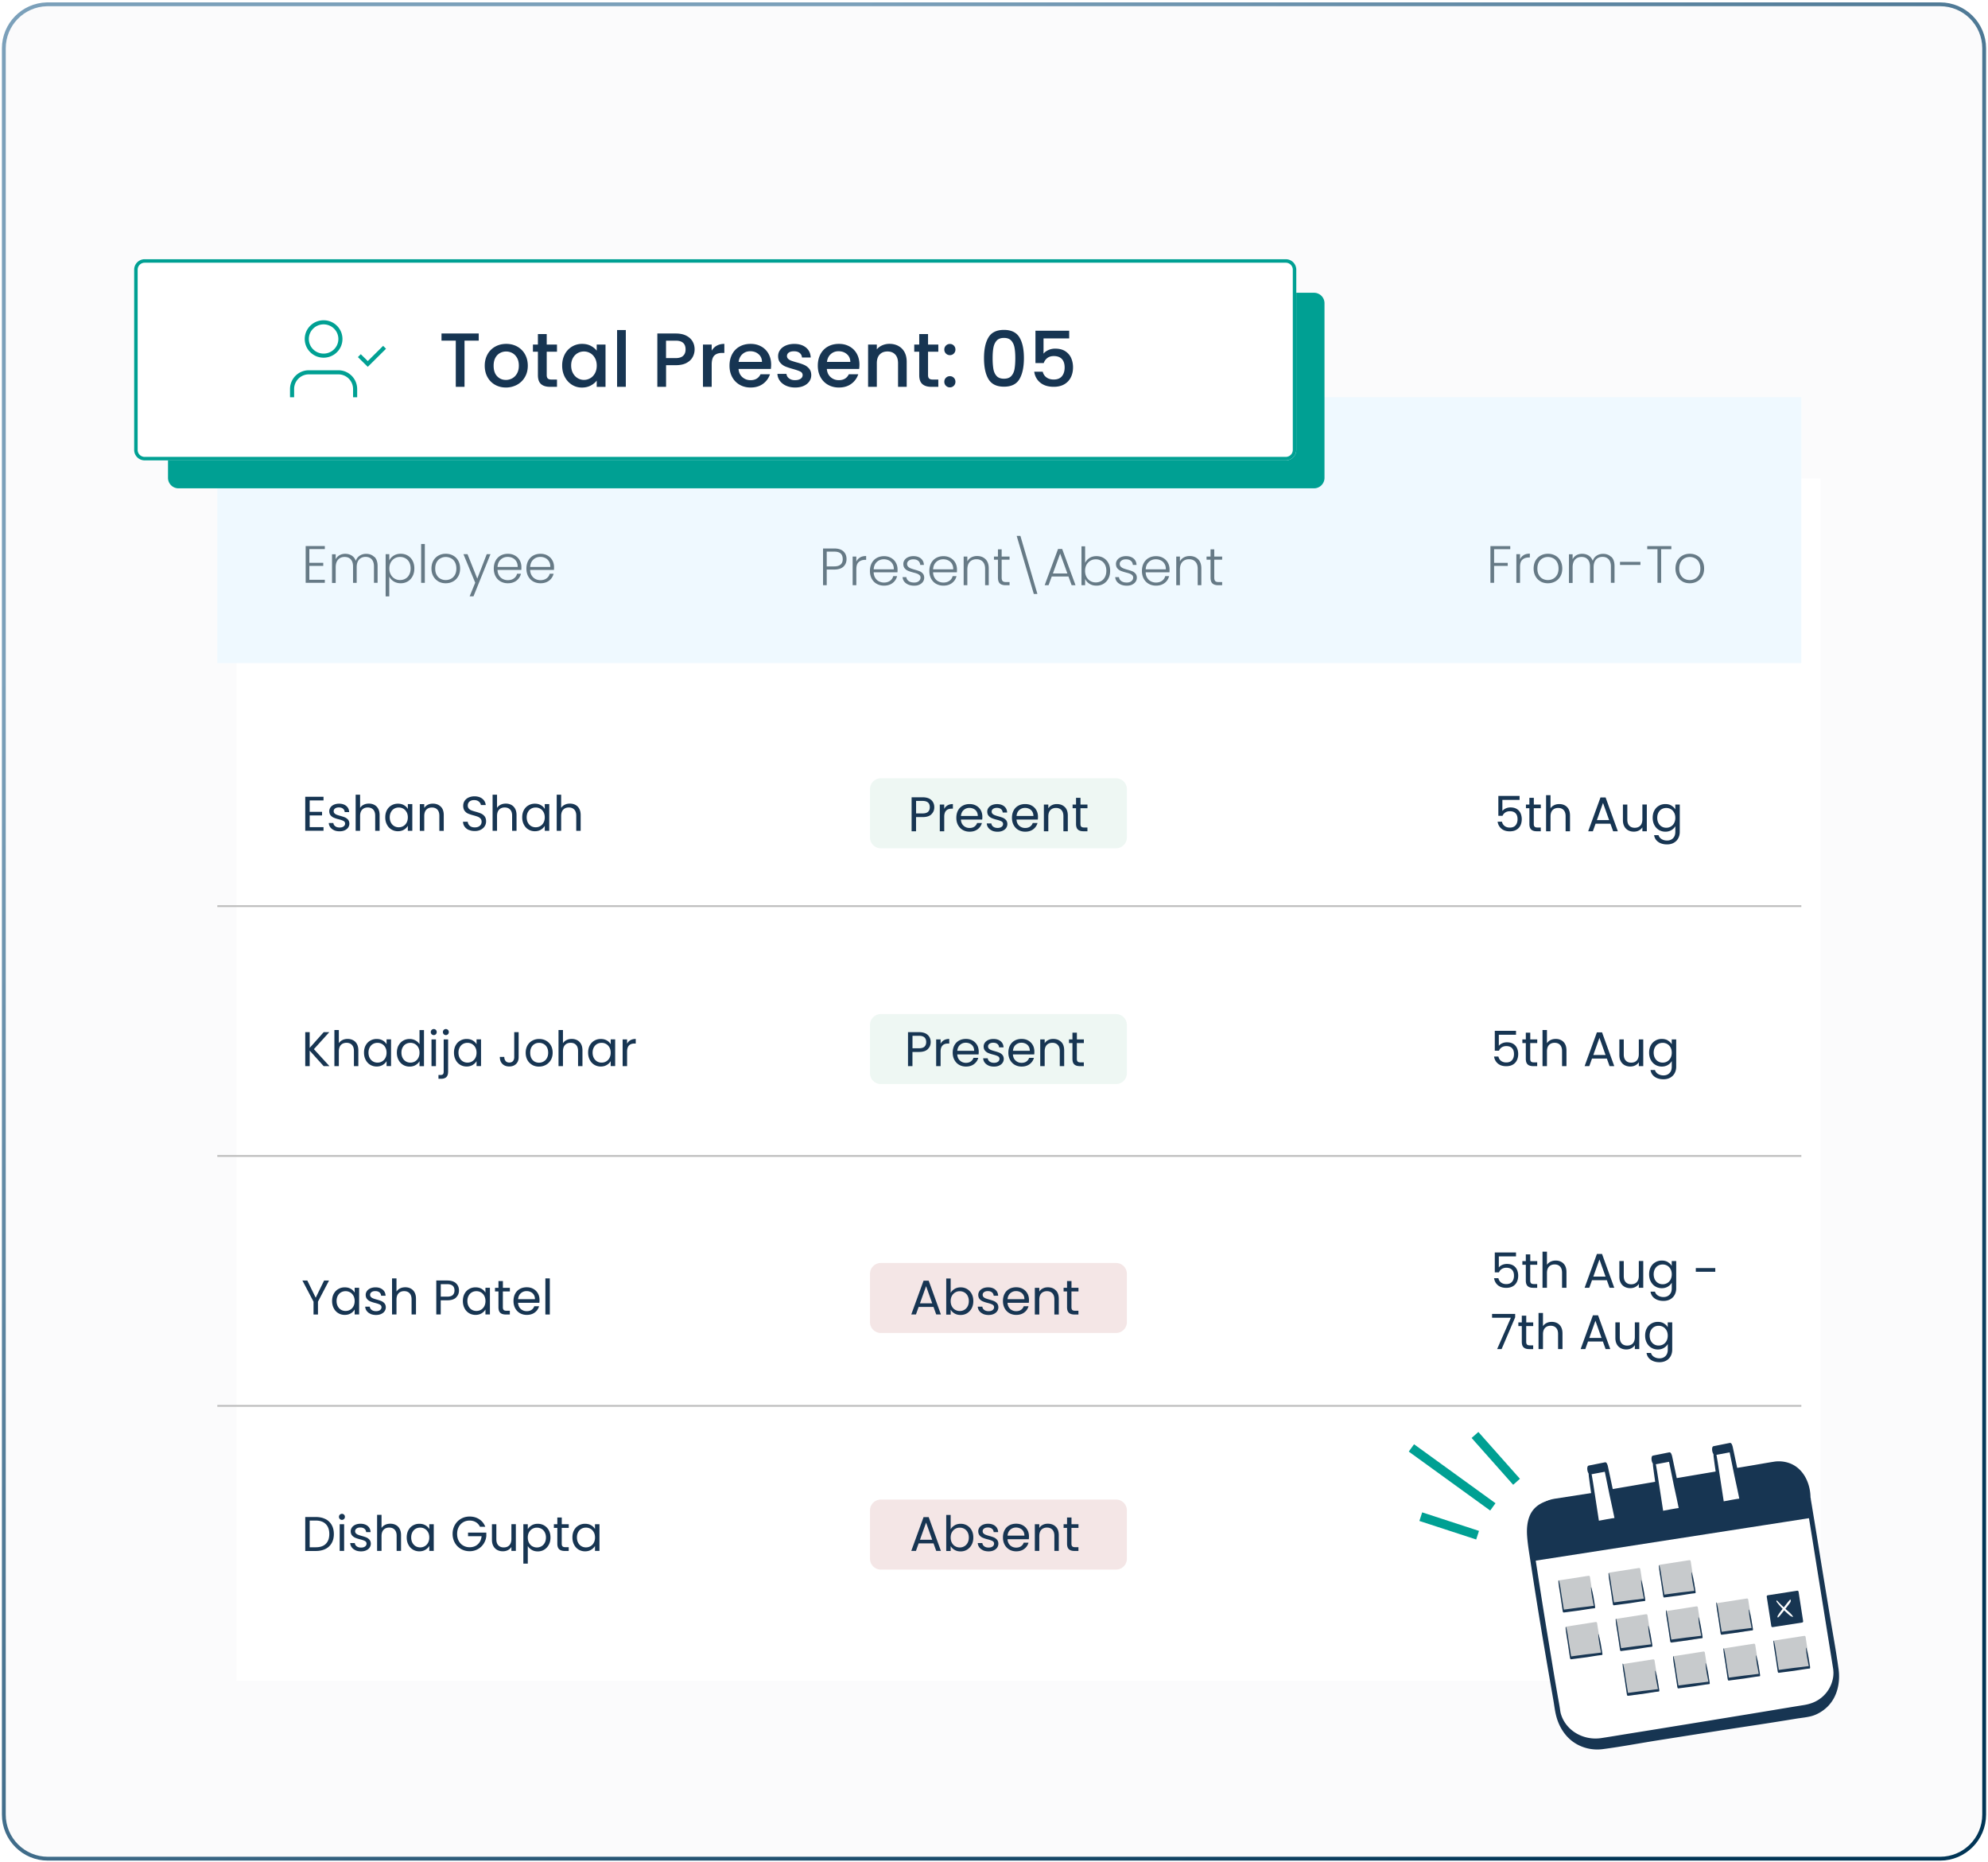<svg xmlns="http://www.w3.org/2000/svg" width="692" height="648" fill="none" viewBox="0 0 692 648"><path fill="#EDEFF1" fill-opacity=".24" d="M16.667 1.5h658.666c8.469 0 15.334 6.865 15.334 15.333V631.5c-.001 8.468-6.865 15.333-15.334 15.333H16.667c-8.469 0-15.333-6.864-15.333-15.333V16.833c0-8.336 6.651-15.118 14.937-15.328z"/><path stroke="url(#a)" stroke-width="1.333" d="M16.667 1.5h658.666c8.469 0 15.334 6.865 15.334 15.333V631.5c-.001 8.468-6.865 15.333-15.334 15.333H16.667c-8.469 0-15.333-6.864-15.333-15.333V16.833c0-8.336 6.651-15.118 14.937-15.328z"/><g filter="url(#b)"><path fill="#fff" d="M627.014 159.74H75.641v418.507h551.373z"/></g><path fill="#EEF7F3" d="M388.478 270.847h-81.866a3.774 3.774 0 0 0-3.774 3.773v16.813a3.774 3.774 0 0 0 3.774 3.774h81.866a3.774 3.774 0 0 0 3.774-3.774V274.62a3.774 3.774 0 0 0-3.774-3.773M388.478 352.9h-81.866a3.774 3.774 0 0 0-3.774 3.773v16.814a3.774 3.774 0 0 0 3.774 3.773h81.866a3.774 3.774 0 0 0 3.774-3.773v-16.814a3.774 3.774 0 0 0-3.774-3.773"/><path fill="#F4E6E6" d="M388.478 439.527h-81.866a3.774 3.774 0 0 0-3.774 3.773v16.813a3.774 3.774 0 0 0 3.774 3.774h81.866a3.774 3.774 0 0 0 3.774-3.774V443.3a3.774 3.774 0 0 0-3.774-3.773M388.478 521.86h-81.866a3.774 3.774 0 0 0-3.774 3.773v16.814a3.774 3.774 0 0 0 3.774 3.773h81.866a3.774 3.774 0 0 0 3.774-3.773v-16.814a3.774 3.774 0 0 0-3.774-3.773"/><path fill="#EFF9FF" d="M627.014 138.233H75.641v92.52h551.373z"/><path fill="#667A86" d="M107.681 191.1v4.773h4.84v1.054h-4.84v4.84h5.387v1.053h-6.667v-12.787h6.667v1.054h-5.387zM130.333 193.78c.733.733 1.106 1.8 1.106 3.2v5.84h-1.266v-5.693c0-1.08-.267-1.907-.787-2.48-.52-.574-1.24-.854-2.133-.854-.894 0-1.694.307-2.254.934-.56.626-.84 1.52-.84 2.706v5.414h-1.266v-5.694c0-1.08-.267-1.906-.787-2.48-.52-.573-1.24-.853-2.16-.853s-1.693.307-2.253.933-.84 1.52-.84 2.707v5.413h-1.28V192.9h1.28v1.72a3.3 3.3 0 0 1 1.346-1.413c.574-.32 1.24-.48 1.96-.48.867 0 1.627.213 2.28.626.654.414 1.12 1.027 1.414 1.827.266-.787.733-1.4 1.373-1.813.653-.414 1.387-.627 2.227-.627 1.173 0 2.12.373 2.853 1.107zM137.026 193.38c.694-.44 1.507-.667 2.454-.667.906 0 1.72.214 2.44.627a4.4 4.4 0 0 1 1.693 1.787c.413.773.613 1.666.613 2.693s-.2 1.92-.613 2.707c-.413.773-.973 1.386-1.693 1.813q-1.08.64-2.44.64c-.907 0-1.76-.227-2.454-.667-.693-.44-1.2-1-1.52-1.666v6.906h-1.266V192.86h1.266v2.187c.32-.667.814-1.227 1.507-1.667zm5.427 2.293c-.32-.6-.76-1.066-1.32-1.373a3.77 3.77 0 0 0-1.893-.48c-.694 0-1.307.16-1.867.493-.56.334-1.013.8-1.347 1.4-.333.614-.493 1.32-.493 2.12s.16 1.507.493 2.12c.334.614.774 1.08 1.347 1.414a3.6 3.6 0 0 0 1.867.493c.68 0 1.333-.16 1.893-.48s1-.787 1.32-1.413c.32-.614.48-1.334.48-2.147s-.16-1.547-.48-2.147M147.879 189.313v13.52h-1.28v-13.52zM152.614 202.34c-.747-.413-1.333-1.013-1.773-1.787-.44-.773-.653-1.68-.653-2.706s.226-1.947.653-2.72a4.6 4.6 0 0 1 1.787-1.787c.76-.413 1.599-.627 2.546-.627s1.787.214 2.547.627a4.5 4.5 0 0 1 1.786 1.787c.427.773.654 1.68.654 2.72s-.214 1.92-.654 2.706c-.44.774-1.04 1.387-1.813 1.8-.773.427-1.613.627-2.56.627s-1.787-.213-2.533-.627zm4.36-.92c.56-.293 1.014-.747 1.36-1.347s.52-1.346.52-2.213-.173-1.613-.506-2.227a3.2 3.2 0 0 0-1.347-1.346 3.9 3.9 0 0 0-1.827-.454c-.653 0-1.266.147-1.826.454-.56.293-1.014.746-1.347 1.346s-.507 1.347-.507 2.227.16 1.613.507 2.213c.333.6.773 1.054 1.333 1.347s1.16.44 1.814.44c.653 0 1.266-.147 1.826-.44M170.734 192.86l-5.92 14.667h-1.334l1.934-4.747-4.094-9.92h1.414l3.4 8.507 3.293-8.507h1.32zM181.454 198.34h-8.28c.04.76.213 1.4.546 1.933s.76.947 1.294 1.214c.533.28 1.12.413 1.76.413.826 0 1.52-.2 2.093-.6.56-.4.947-.947 1.12-1.627h1.347a4.2 4.2 0 0 1-1.56 2.387q-1.2.92-3 .92c-.934 0-1.774-.213-2.52-.627-.747-.413-1.32-1.013-1.747-1.786-.413-.774-.627-1.68-.627-2.707s.214-1.947.627-2.72 1-1.373 1.733-1.787c.747-.413 1.587-.626 2.547-.626s1.773.213 2.493.626c.707.414 1.267.974 1.64 1.667.387.707.574 1.48.574 2.333 0 .44 0 .774-.04 1zm-1.707-2.947a3 3 0 0 0-1.267-1.186 3.9 3.9 0 0 0-1.76-.4c-.946 0-1.76.306-2.426.92-.667.613-1.04 1.466-1.107 2.573h7.013c0-.747-.133-1.373-.453-1.893zM192.813 198.34h-8.28c.04.76.213 1.4.547 1.933.333.534.76.947 1.293 1.214.533.28 1.12.413 1.76.413.827 0 1.52-.2 2.093-.6.56-.4.947-.947 1.12-1.627h1.347a4.2 4.2 0 0 1-1.56 2.387q-1.2.92-3 .92c-.933 0-1.773-.213-2.52-.627-.747-.413-1.32-1.013-1.747-1.786-.413-.774-.626-1.68-.626-2.707s.213-1.947.626-2.72 1-1.373 1.734-1.787c.746-.413 1.586-.626 2.546-.626s1.774.213 2.494.626c.706.414 1.266.974 1.64 1.667.386.707.573 1.48.573 2.333 0 .44 0 .774-.04 1zm-1.707-2.947a3 3 0 0 0-1.266-1.186 3.9 3.9 0 0 0-1.76-.4c-.947 0-1.76.306-2.427.92-.667.613-1.04 1.466-1.107 2.573h7.014c0-.747-.134-1.373-.454-1.893zM525.706 190.06v1.053h-5.627v4.774h4.747v1.053h-4.747v5.88h-1.28v-12.773h6.907zM530.388 193.18c.573-.347 1.293-.507 2.133-.507v1.334h-.346c-.92 0-1.667.253-2.227.746-.56.494-.84 1.334-.84 2.507v5.573h-1.28v-9.973h1.28v1.773a3.03 3.03 0 0 1 1.293-1.44zM536.265 202.34c-.747-.413-1.333-1.013-1.773-1.787-.44-.773-.654-1.68-.654-2.706s.227-1.947.654-2.72a4.6 4.6 0 0 1 1.786-1.787c.76-.413 1.6-.627 2.547-.627s1.787.214 2.547.627a4.5 4.5 0 0 1 1.786 1.787c.427.773.654 1.68.654 2.72s-.214 1.92-.654 2.706c-.44.774-1.04 1.387-1.813 1.8-.773.427-1.613.627-2.56.627s-1.787-.213-2.533-.627zm4.36-.92c.56-.293 1.013-.747 1.36-1.347s.52-1.346.52-2.213-.173-1.613-.507-2.227a3.2 3.2 0 0 0-1.346-1.346 3.9 3.9 0 0 0-1.827-.454c-.653 0-1.267.147-1.827.454-.56.293-1.013.746-1.346 1.346s-.507 1.347-.507 2.227.16 1.613.507 2.213c.333.6.773 1.054 1.333 1.347s1.16.44 1.813.44c.654 0 1.267-.147 1.827-.44M560.893 193.78c.733.733 1.106 1.8 1.106 3.2v5.84h-1.266v-5.693c0-1.08-.267-1.907-.787-2.48-.52-.574-1.24-.854-2.133-.854-.894 0-1.694.307-2.254.934-.56.626-.84 1.52-.84 2.706v5.414h-1.266v-5.694c0-1.08-.267-1.906-.787-2.48-.52-.573-1.24-.853-2.16-.853s-1.693.307-2.253.933-.84 1.52-.84 2.707v5.413h-1.28V192.9h1.28v1.72a3.3 3.3 0 0 1 1.346-1.413c.574-.32 1.24-.48 1.96-.48.867 0 1.627.213 2.28.626.654.414 1.12 1.027 1.414 1.827.266-.787.733-1.4 1.373-1.813.653-.414 1.387-.627 2.227-.627 1.173 0 2.12.373 2.853 1.107zM571.013 195.527v1.08h-7.107v-1.08zM581.772 190.06v1.053h-3.547v11.707h-1.28v-11.707h-3.56v-1.053zM585.64 202.34c-.747-.413-1.333-1.013-1.773-1.787-.44-.773-.654-1.68-.654-2.706s.227-1.947.654-2.72a4.6 4.6 0 0 1 1.786-1.787c.76-.413 1.6-.627 2.547-.627s1.787.214 2.547.627a4.5 4.5 0 0 1 1.786 1.787c.427.773.654 1.68.654 2.72s-.214 1.92-.654 2.706c-.44.774-1.04 1.387-1.813 1.8-.773.427-1.613.627-2.56.627s-1.787-.213-2.533-.627zm4.36-.92c.56-.293 1.013-.747 1.36-1.347s.52-1.346.52-2.213-.173-1.613-.507-2.227a3.2 3.2 0 0 0-1.346-1.346 3.9 3.9 0 0 0-1.827-.454c-.653 0-1.267.147-1.827.454-.56.293-1.013.746-1.346 1.346s-.507 1.347-.507 2.227.16 1.613.507 2.213c.333.6.773 1.054 1.333 1.347s1.16.44 1.813.44c.654 0 1.267-.147 1.827-.44M293.575 197.207c-.72.666-1.8 1-3.227 1h-2.573v5.44h-1.28v-12.774h3.853c1.427 0 2.493.334 3.227 1 .72.667 1.093 1.56 1.093 2.667s-.36 1.973-1.08 2.653zm-.24-2.654c0-.853-.24-1.493-.707-1.933-.48-.44-1.24-.653-2.28-.653h-2.573v5.146h2.573q3 0 3-2.56zM299.359 194.007c.574-.347 1.294-.507 2.134-.507v1.333h-.347c-.92 0-1.667.254-2.227.747s-.84 1.333-.84 2.507v5.573h-1.28v-9.973h1.28v1.773a3.02 3.02 0 0 1 1.294-1.44zM312.386 199.167h-8.28c.04.76.213 1.4.547 1.933.333.533.76.947 1.293 1.213.533.28 1.12.414 1.76.414.826 0 1.52-.2 2.093-.6.56-.4.947-.947 1.12-1.627h1.347a4.2 4.2 0 0 1-1.56 2.387q-1.2.92-3 .92c-.934 0-1.774-.214-2.52-.627-.747-.413-1.32-1.013-1.747-1.787-.413-.773-.627-1.68-.627-2.706s.214-1.947.627-2.72 1-1.374 1.734-1.787c.746-.413 1.586-.627 2.546-.627s1.774.214 2.494.627c.706.413 1.266.973 1.639 1.667.387.706.574 1.48.574 2.333 0 .44 0 .773-.04 1zm-1.707-2.947a3 3 0 0 0-1.267-1.187 3.9 3.9 0 0 0-1.759-.4c-.947 0-1.761.307-2.427.92-.667.614-1.04 1.467-1.107 2.574h7.014c0-.747-.134-1.374-.454-1.894zM315.385 203.007c-.72-.534-1.133-1.254-1.213-2.16h1.32q.08.84.8 1.36c.467.346 1.093.52 1.893.52.694 0 1.24-.16 1.64-.494s.6-.733.6-1.226c0-.347-.106-.627-.333-.84a2.6 2.6 0 0 0-.827-.52c-.333-.134-.786-.267-1.36-.414-.746-.2-1.346-.386-1.813-.586s-.853-.48-1.173-.867-.48-.893-.48-1.547c0-.493.146-.933.44-1.346.293-.414.706-.747 1.24-.987.533-.24 1.146-.36 1.826-.36 1.067 0 1.934.267 2.6.813.667.547 1.014 1.294 1.054 2.24h-1.28c-.04-.586-.267-1.053-.68-1.413s-1-.533-1.72-.533c-.64 0-1.174.146-1.574.453s-.6.68-.6 1.133q0 .58.36.96c.24.254.534.44.88.587.347.147.827.293 1.427.467q1.08.3 1.72.56c.427.173.787.453 1.093.8.307.36.467.826.48 1.413a2.5 2.5 0 0 1-.44 1.44c-.293.427-.706.747-1.226 1s-1.12.36-1.814.36q-1.72 0-2.8-.8zM333.068 199.167h-8.28c.04.76.213 1.4.547 1.933.333.533.76.947 1.293 1.213.533.28 1.12.414 1.76.414.827 0 1.52-.2 2.093-.6.56-.4.947-.947 1.12-1.627h1.347a4.2 4.2 0 0 1-1.56 2.387q-1.2.92-3 .92c-.933 0-1.773-.214-2.52-.627s-1.32-1.013-1.747-1.787c-.413-.773-.626-1.68-.626-2.706s.213-1.947.626-2.72 1-1.374 1.734-1.787c.746-.413 1.586-.627 2.546-.627s1.774.214 2.494.627a4.3 4.3 0 0 1 1.64 1.667c.386.706.573 1.48.573 2.333 0 .44 0 .773-.04 1zm-1.707-2.947a3 3 0 0 0-1.266-1.187 3.9 3.9 0 0 0-1.76-.4c-.947 0-1.76.307-2.427.92-.667.614-1.04 1.467-1.107 2.574h7.014c0-.747-.134-1.374-.454-1.894zM343.04 194.607c.76.733 1.133 1.8 1.133 3.2v5.84h-1.266v-5.694c0-1.08-.267-1.906-.814-2.48-.546-.573-1.28-.853-2.213-.853s-1.733.307-2.307.92-.853 1.507-.853 2.68v5.44h-1.28v-9.973h1.28v1.693a3.24 3.24 0 0 1 1.373-1.4c.6-.32 1.267-.48 2.027-.48 1.2 0 2.173.373 2.92 1.107M348.667 194.753v6.2c0 .614.12 1.027.346 1.267.227.24.64.347 1.227.347h1.173v1.093h-1.373c-.907 0-1.573-.213-2.013-.627-.44-.413-.654-1.106-.654-2.066v-6.2h-1.386v-1.08h1.386v-2.507h1.294v2.507h2.746v1.08h-2.746zM359.853 206.687l-5.96-20.2h1.293l5.92 20.2h-1.266zM371.921 200.62h-5.814l-1.12 3.027h-1.346l4.653-12.6h1.44l4.64 12.6h-1.347zm-.374-1.053-2.52-6.907-2.52 6.907zM379.226 194.193c.694-.44 1.507-.653 2.44-.653.934 0 1.734.213 2.454.627a4.46 4.46 0 0 1 1.693 1.786c.413.774.613 1.667.613 2.694s-.2 1.92-.613 2.706c-.413.774-.973 1.387-1.693 1.814q-1.08.64-2.44.64c-.947 0-1.774-.214-2.454-.654a3.84 3.84 0 0 1-1.506-1.693v2.187h-1.267v-13.52h1.267v5.76a4.04 4.04 0 0 1 1.52-1.694zm5.4 2.307c-.32-.6-.76-1.067-1.32-1.373a3.77 3.77 0 0 0-1.893-.48c-.693 0-1.307.16-1.867.493a3.67 3.67 0 0 0-1.346 1.4c-.334.613-.494 1.32-.494 2.12s.16 1.507.494 2.12.773 1.08 1.346 1.413c.56.334 1.187.494 1.867.494s1.333-.16 1.893-.48 1-.787 1.32-1.414c.32-.613.48-1.333.48-2.146 0-.814-.16-1.547-.48-2.147M389.401 203.007c-.72-.534-1.133-1.254-1.213-2.16h1.319q.08.84.8 1.36c.467.346 1.094.52 1.894.52.693 0 1.24-.16 1.64-.494s.6-.733.6-1.226c0-.347-.107-.627-.334-.84a2.6 2.6 0 0 0-.826-.52c-.334-.134-.787-.267-1.36-.414-.747-.2-1.347-.386-1.814-.586-.466-.2-.853-.48-1.173-.867s-.48-.893-.48-1.547c0-.493.147-.933.44-1.346s.707-.747 1.24-.987 1.147-.36 1.827-.36c1.066 0 1.933.267 2.6.813.666.547 1.013 1.294 1.053 2.24h-1.28c-.04-.586-.267-1.053-.68-1.413s-1-.533-1.72-.533c-.64 0-1.173.146-1.573.453s-.6.68-.6 1.133q0 .58.36.96c.24.254.533.44.88.587.346.147.826.293 1.426.467q1.08.3 1.72.56c.427.173.787.453 1.094.8.306.36.466.826.48 1.413q0 .8-.44 1.44c-.294.427-.707.747-1.227 1s-1.12.36-1.813.36q-1.72 0-2.8-.8zM407.068 199.167h-8.28c.04.76.213 1.4.547 1.933.333.533.76.947 1.293 1.213.533.28 1.12.414 1.76.414.827 0 1.52-.2 2.093-.6.56-.4.947-.947 1.12-1.627h1.347a4.2 4.2 0 0 1-1.56 2.387q-1.2.92-3 .92c-.933 0-1.773-.214-2.52-.627s-1.32-1.013-1.747-1.787c-.413-.773-.626-1.68-.626-2.706s.213-1.947.626-2.72 1-1.374 1.734-1.787c.746-.413 1.586-.627 2.546-.627s1.774.214 2.494.627a4.3 4.3 0 0 1 1.64 1.667c.386.706.573 1.48.573 2.333 0 .44 0 .773-.04 1zm-1.707-2.947a3 3 0 0 0-1.266-1.187 3.9 3.9 0 0 0-1.76-.4c-.947 0-1.76.307-2.427.92-.667.614-1.04 1.467-1.107 2.574h7.014c0-.747-.134-1.374-.454-1.894zM417.04 194.607c.76.733 1.133 1.8 1.133 3.2v5.84h-1.266v-5.694c0-1.08-.267-1.906-.814-2.48-.546-.573-1.28-.853-2.213-.853s-1.733.307-2.307.92-.853 1.507-.853 2.68v5.44h-1.28v-9.973h1.28v1.693a3.24 3.24 0 0 1 1.373-1.4c.6-.32 1.267-.48 2.027-.48 1.2 0 2.173.373 2.92 1.107M422.667 194.753v6.2c0 .614.12 1.027.347 1.267s.639.347 1.226.347h1.173v1.093h-1.373c-.907 0-1.573-.213-2.013-.627-.44-.413-.654-1.106-.654-2.066v-6.2h-1.386v-1.08h1.386v-2.507h1.294v2.507h2.746v1.08h-2.746z"/><path fill="#173552" d="M107.799 278.567v3.946h4.307v1.267h-4.307v4.067h4.813v1.266h-6.36v-11.84h6.36v1.28h-4.813zM116.32 288.927c-.56-.24-1.013-.587-1.333-1.014-.334-.44-.507-.933-.547-1.506h1.6c.04.466.267.84.653 1.133.387.293.907.44 1.534.44.586 0 1.053-.133 1.386-.386.334-.254.507-.587.507-.987s-.187-.707-.547-.907-.92-.386-1.68-.586a11.6 11.6 0 0 1-1.693-.547 3 3 0 0 1-1.12-.827c-.307-.373-.467-.853-.467-1.453 0-.48.147-.907.427-1.307s.68-.707 1.2-.947c.52-.226 1.12-.346 1.787-.346 1.026 0 1.866.266 2.493.786.64.52.973 1.227 1.013 2.134h-1.546c-.04-.48-.227-.88-.587-1.174q-.54-.44-1.44-.44-.84 0-1.32.36c-.333.24-.493.547-.493.934 0 .306.093.56.293.76s.44.36.747.48c.306.12.72.253 1.253.4.667.187 1.213.36 1.627.533s.773.44 1.08.787c.293.346.453.813.466 1.373 0 .507-.146.96-.426 1.373s-.68.72-1.2.96-1.107.347-1.774.347c-.72 0-1.346-.12-1.92-.36zM130.319 280.113c.56.294 1.014.747 1.334 1.347s.48 1.333.48 2.187v5.48h-1.534v-5.254c0-.933-.226-1.64-.693-2.133s-1.093-.733-1.893-.733-1.467.253-1.947.76c-.48.506-.72 1.253-.72 2.226v5.134h-1.547v-12.56h1.547v4.586c.307-.48.72-.84 1.267-1.106.533-.267 1.133-.387 1.813-.387s1.333.147 1.893.453M134.667 281.953c.387-.72.907-1.28 1.587-1.666.666-.4 1.426-.6 2.253-.6s1.52.173 2.12.52c.6.346 1.04.787 1.333 1.32v-1.694h1.56v9.294h-1.56v-1.734c-.306.547-.76.987-1.36 1.347s-1.306.533-2.106.533-1.574-.2-2.24-.613c-.667-.4-1.2-.973-1.574-1.72-.386-.733-.573-1.573-.573-2.507 0-.933.187-1.786.573-2.506zm6.867.681a3 3 0 0 0-1.147-1.201 3.1 3.1 0 0 0-1.587-.413c-.573 0-1.106.133-1.573.4-.48.267-.853.667-1.133 1.187s-.427 1.133-.427 1.826.147 1.334.427 1.854.666.933 1.133 1.2c.48.28 1 .413 1.573.413.574 0 1.107-.133 1.587-.413s.867-.68 1.147-1.2.426-1.133.426-1.84-.146-1.307-.426-1.827zM153.413 280.7c.706.68 1.053 1.666 1.053 2.96v5.48h-1.533v-5.254c0-.933-.227-1.64-.694-2.133s-1.093-.733-1.893-.733-1.467.253-1.947.76c-.48.506-.72 1.253-.72 2.226v5.134h-1.546v-9.294h1.546v1.32c.307-.48.72-.84 1.24-1.106s1.107-.387 1.734-.387c1.133 0 2.053.347 2.746 1.027zM163.172 288.833a3.6 3.6 0 0 1-1.453-1.16 3 3 0 0 1-.547-1.706h1.64c.053.56.28 1.026.693 1.4.414.373.987.573 1.76.573.774 0 1.32-.187 1.734-.547.426-.373.64-.84.64-1.413 0-.453-.12-.827-.374-1.107a2.44 2.44 0 0 0-.933-.64c-.373-.146-.88-.306-1.507-.48-.786-.2-1.4-.413-1.88-.613s-.866-.52-1.2-.96-.506-1.027-.506-1.76c0-.64.16-1.213.493-1.72.333-.493.787-.88 1.387-1.16a5 5 0 0 1 2.04-.413c1.106 0 2.013.28 2.72.826q1.059.84 1.2 2.2h-1.694c-.053-.453-.293-.853-.706-1.2-.414-.346-.974-.52-1.667-.52-.64 0-1.173.174-1.573.507s-.614.8-.614 1.4c0 .427.12.773.36 1.053.24.267.547.48.894.614.36.146.853.306 1.506.48.774.213 1.414.426 1.88.64.48.213.88.533 1.227.96.333.44.507 1.026.507 1.773 0 .573-.147 1.12-.454 1.627q-.46.76-1.36 1.24t-2.12.48c-.813 0-1.48-.134-2.093-.414zM177.986 280.113c.56.294 1.014.747 1.334 1.347s.48 1.333.48 2.187v5.48h-1.534v-5.254c0-.933-.226-1.64-.693-2.133s-1.093-.733-1.893-.733-1.467.253-1.947.76c-.48.506-.72 1.253-.72 2.226v5.134h-1.547v-12.56h1.547v4.586c.307-.48.72-.84 1.267-1.106.533-.267 1.133-.387 1.813-.387s1.333.147 1.893.453M182.333 281.953c.387-.72.907-1.28 1.587-1.666.667-.4 1.427-.6 2.253-.6s1.52.173 2.12.52c.6.346 1.04.787 1.334 1.32v-1.694h1.56v9.294h-1.56v-1.734c-.307.547-.76.987-1.36 1.347s-1.307.533-2.107.533-1.573-.2-2.24-.613c-.667-.4-1.2-.973-1.573-1.72-.387-.733-.574-1.573-.574-2.507 0-.933.187-1.786.574-2.506zm6.867.681a3 3 0 0 0-1.147-1.201 3.1 3.1 0 0 0-1.586-.413c-.574 0-1.107.133-1.574.4-.48.267-.853.667-1.133 1.187s-.427 1.133-.427 1.826.147 1.334.427 1.854.667.933 1.133 1.2c.48.28 1 .413 1.574.413.573 0 1.106-.133 1.586-.413s.867-.68 1.147-1.2.427-1.133.427-1.84-.147-1.307-.427-1.827zM200.307 280.113c.56.294 1.013.747 1.333 1.347s.48 1.333.48 2.187v5.48h-1.533v-5.254c0-.933-.227-1.64-.694-2.133s-1.093-.733-1.893-.733-1.467.253-1.947.76c-.48.506-.72 1.253-.72 2.226v5.134h-1.546v-12.56h1.546v4.586c.307-.48.72-.84 1.267-1.106.533-.267 1.133-.387 1.813-.387s1.334.147 1.894.453M324.214 283.38c-.667.653-1.694.973-3.08.973h-2.267v4.934h-1.547V277.46h3.814q2 0 3.04.96c.693.64 1.04 1.48 1.04 2.493 0 1.014-.334 1.8-1.014 2.454zm-1.174-.867c.4-.373.614-.906.614-1.6 0-1.453-.84-2.186-2.507-2.186h-2.267v4.346h2.267c.853 0 1.493-.186 1.907-.56zM329.853 280.26q.76-.44 1.84-.44v1.6h-.414c-1.733 0-2.6.933-2.6 2.813v5.054h-1.546v-9.294h1.546v1.507a2.9 2.9 0 0 1 1.16-1.24zM341.906 285.22h-7.426c.053.92.373 1.627.946 2.147.574.52 1.267.773 2.08.773.667 0 1.227-.16 1.667-.467.44-.306.76-.72.947-1.253h1.666a4 4 0 0 1-1.493 2.173c-.747.56-1.667.84-2.787.84-.88 0-1.666-.2-2.373-.6-.693-.4-1.24-.96-1.64-1.693s-.6-1.573-.6-2.533.187-1.8.573-2.534c.387-.733.92-1.28 1.614-1.666.693-.387 1.493-.587 2.4-.587s1.666.187 2.346.573c.68.387 1.2.92 1.574 1.587.373.667.546 1.44.546 2.28 0 .293-.013.6-.053.933zm-1.933-2.773a2.5 2.5 0 0 0-1.053-.96 3.26 3.26 0 0 0-1.48-.334c-.787 0-1.44.254-2 .747s-.867 1.187-.947 2.067h5.867c0-.587-.134-1.094-.387-1.52M345.359 289.073c-.56-.24-1.013-.586-1.333-1.013-.334-.44-.507-.933-.547-1.507h1.6c.04.467.267.84.653 1.134.387.293.907.44 1.534.44.586 0 1.053-.134 1.386-.387.334-.253.507-.587.507-.987s-.187-.706-.547-.906-.92-.387-1.68-.587a11.5 11.5 0 0 1-1.693-.547 3 3 0 0 1-1.12-.826c-.307-.374-.467-.854-.467-1.454 0-.48.147-.906.427-1.306s.68-.707 1.2-.947c.52-.227 1.12-.347 1.787-.347 1.026 0 1.866.267 2.493.787.64.52.973 1.227 1.013 2.133h-1.546c-.04-.48-.227-.88-.587-1.173q-.54-.44-1.44-.44-.84 0-1.32.36c-.333.24-.493.547-.493.933 0 .307.093.56.293.76s.44.36.747.48c.306.12.72.254 1.253.4.667.187 1.213.36 1.627.534.413.173.773.44 1.08.786.293.347.453.814.466 1.374 0 .506-.146.96-.426 1.373s-.68.72-1.2.96-1.107.347-1.774.347c-.72 0-1.346-.12-1.92-.36zM361.266 285.22h-7.427c.053.92.373 1.627.947 2.147.573.52 1.266.773 2.08.773.666 0 1.226-.16 1.666-.467.44-.306.76-.72.947-1.253h1.667a4 4 0 0 1-1.494 2.173c-.746.56-1.666.84-2.786.84-.88 0-1.667-.2-2.374-.6-.693-.4-1.24-.96-1.64-1.693s-.6-1.573-.6-2.533.187-1.8.574-2.534.92-1.28 1.613-1.666c.693-.387 1.493-.587 2.4-.587s1.667.187 2.347.573c.68.387 1.2.92 1.573 1.587s.547 1.44.547 2.28c0 .293-.014.6-.054.933zm-1.934-2.773a2.5 2.5 0 0 0-1.053-.96 3.25 3.25 0 0 0-1.48-.334c-.787 0-1.44.254-2 .747s-.867 1.187-.947 2.067h5.867c0-.587-.133-1.094-.387-1.52M370.639 280.847c.707.68 1.054 1.666 1.054 2.96v5.48h-1.534v-5.254c0-.933-.226-1.64-.693-2.133s-1.093-.733-1.893-.733-1.467.253-1.947.76c-.48.506-.72 1.253-.72 2.226v5.134h-1.547v-9.294h1.547v1.32c.307-.48.72-.84 1.24-1.106s1.107-.387 1.733-.387c1.134 0 2.054.347 2.747 1.027zM376.093 281.26v5.48c0 .453.093.773.293.96q.28.28 1 .28h1.133v1.306h-1.386c-.854 0-1.507-.2-1.934-.6-.426-.4-.64-1.04-.64-1.946v-5.48h-1.2v-1.267h1.2v-2.347h1.547v2.347h2.427v1.267h-2.44M528.92 278.367h-5.96v3.866c.267-.36.64-.653 1.16-.893a4 4 0 0 1 1.64-.347c.934 0 1.707.2 2.294.587a3.3 3.3 0 0 1 1.266 1.507c.254.613.387 1.266.387 1.96 0 .813-.147 1.546-.453 2.186a3.43 3.43 0 0 1-1.4 1.52c-.627.374-1.4.56-2.334.56q-1.779 0-2.88-.92c-.733-.613-1.186-1.426-1.333-2.44h1.507c.146.64.453 1.147.933 1.507s1.08.547 1.8.547c.893 0 1.56-.267 2.013-.8.454-.534.68-1.24.68-2.134s-.226-1.56-.68-2.04q-.68-.72-2-.72c-.6 0-1.12.147-1.573.427-.44.293-.773.68-.973 1.173h-1.454v-6.92h7.387v1.36zM533.895 281.26v5.48c0 .453.093.773.293.96q.28.28 1 .28h1.134v1.306h-1.387c-.853 0-1.507-.2-1.933-.6s-.64-1.04-.64-1.946v-5.48h-1.2v-1.267h1.2v-2.347h1.546v2.347h2.427v1.267h-2.44M544.692 280.273c.56.294 1.013.747 1.333 1.347s.48 1.333.48 2.187v5.48h-1.533v-5.254c0-.933-.227-1.64-.693-2.133-.467-.493-1.094-.733-1.894-.733s-1.466.253-1.946.76c-.48.506-.72 1.253-.72 2.226v5.134h-1.547v-12.56h1.547v4.586c.306-.48.72-.84 1.266-1.106.534-.267 1.134-.387 1.814-.387s1.333.147 1.893.453M560.561 286.66h-5.16l-.946 2.627h-1.627l4.28-11.76h1.787l4.253 11.76h-1.627l-.946-2.627zm-.44-1.253-2.133-5.974-2.133 5.974h4.28zM573.239 279.993v9.293h-1.546v-1.373c-.294.48-.707.84-1.227 1.107-.52.266-1.107.4-1.733.4-.72 0-1.374-.147-1.947-.454a3.3 3.3 0 0 1-1.36-1.346c-.333-.6-.507-1.334-.507-2.187v-5.44h1.534v5.24c0 .92.226 1.613.693 2.107.467.493 1.093.733 1.893.733s1.48-.253 1.947-.76.707-1.253.707-2.227v-5.106h1.546zM581.801 280.367c.6.346 1.054.786 1.347 1.32v-1.694h1.56v9.494c0 .853-.187 1.6-.547 2.266a3.84 3.84 0 0 1-1.546 1.547c-.667.373-1.454.56-2.347.56-1.227 0-2.24-.293-3.053-.867q-1.221-.86-1.44-2.36h1.533c.173.56.52 1.027 1.053 1.36.534.334 1.174.52 1.92.52q1.28 0 2.08-.8t.8-2.24v-1.946q-.46.82-1.36 1.36c-.6.36-1.306.546-2.106.546s-1.574-.2-2.254-.613c-.666-.4-1.2-.973-1.586-1.72-.387-.733-.574-1.573-.574-2.507 0-.933.187-1.786.574-2.506s.906-1.28 1.586-1.667c.667-.4 1.427-.6 2.254-.6.826 0 1.506.173 2.106.52zm.934 2.426c-.28-.52-.667-.92-1.147-1.2a3.1 3.1 0 0 0-1.587-.413c-.573 0-1.106.133-1.573.4-.48.267-.853.667-1.133 1.187s-.427 1.133-.427 1.826.147 1.334.427 1.854.666.933 1.133 1.2c.48.28 1 .413 1.573.413.574 0 1.107-.133 1.587-.413s.867-.68 1.147-1.2.426-1.134.426-1.84-.146-1.307-.426-1.827zM527.681 360.1h-5.96v3.867c.267-.36.64-.654 1.16-.894a4 4 0 0 1 1.64-.346c.934 0 1.707.2 2.294.586a3.3 3.3 0 0 1 1.266 1.507c.254.613.387 1.267.387 1.96 0 .813-.147 1.547-.453 2.187a3.43 3.43 0 0 1-1.4 1.52c-.627.373-1.4.56-2.334.56q-1.779 0-2.88-.92c-.733-.614-1.186-1.427-1.333-2.44h1.507c.146.64.453 1.146.933 1.506s1.08.547 1.8.547c.893 0 1.56-.267 2.013-.8.454-.533.68-1.24.68-2.133 0-.894-.226-1.56-.68-2.04q-.68-.72-2-.72c-.6 0-1.12.146-1.573.426a2.54 2.54 0 0 0-.973 1.174h-1.454v-6.92h7.387v1.36zM532.653 362.994v5.48c0 .453.093.773.293.96q.28.28 1 .28h1.133v1.306h-1.386c-.854 0-1.507-.2-1.934-.6-.426-.4-.64-1.04-.64-1.946v-5.48h-1.2v-1.267h1.2v-2.347h1.547v2.347h2.427v1.267h-2.44M543.452 362.007c.56.293 1.013.746 1.333 1.346s.48 1.334.48 2.187v5.48h-1.533v-5.253c0-.934-.227-1.64-.693-2.134-.467-.493-1.094-.733-1.894-.733s-1.466.253-1.946.76-.72 1.253-.72 2.227v5.133h-1.547v-12.56h1.547v4.587c.306-.48.72-.84 1.266-1.107.534-.267 1.134-.387 1.814-.387s1.333.147 1.893.454M559.319 368.393h-5.16l-.946 2.627h-1.627l4.28-11.76h1.787l4.253 11.76h-1.627l-.946-2.627zm-.44-1.253-2.133-5.973-2.133 5.973h4.28zM572 361.727v9.293h-1.547v-1.373c-.293.48-.707.84-1.227 1.106s-1.106.4-1.733.4c-.72 0-1.373-.146-1.947-.453a3.3 3.3 0 0 1-1.36-1.346c-.333-.6-.506-1.334-.506-2.187v-5.44h1.533v5.24c0 .92.227 1.613.693 2.106.467.494 1.094.734 1.894.734s1.48-.253 1.946-.76c.467-.507.707-1.254.707-2.227v-5.106H572zM580.559 362.1c.6.347 1.053.787 1.347 1.32v-1.693h1.56v9.493c0 .853-.187 1.6-.547 2.267a3.84 3.84 0 0 1-1.547 1.546c-.666.374-1.453.56-2.346.56-1.227 0-2.24-.293-3.054-.866q-1.22-.86-1.44-2.36h1.534a2.4 2.4 0 0 0 1.053 1.36c.533.333 1.173.52 1.92.52q1.28 0 2.08-.8t.8-2.24v-1.947q-.46.82-1.36 1.36c-.6.36-1.307.547-2.107.547s-1.573-.2-2.253-.614c-.667-.4-1.2-.973-1.587-1.72-.386-.733-.573-1.573-.573-2.506 0-.934.187-1.787.573-2.507.387-.72.907-1.28 1.587-1.667.667-.4 1.427-.6 2.253-.6s1.507.174 2.107.52zm.933 2.427c-.28-.52-.666-.92-1.146-1.2a3.1 3.1 0 0 0-1.587-.414c-.573 0-1.107.134-1.573.4-.48.267-.854.667-1.134 1.187s-.426 1.133-.426 1.827c0 .693.146 1.333.426 1.853s.667.933 1.134 1.2c.48.28 1 .413 1.573.413a3.1 3.1 0 0 0 1.587-.413c.48-.28.866-.68 1.146-1.2s.427-1.133.427-1.84-.147-1.307-.427-1.827zM527.681 437.233h-5.96v3.867c.267-.36.64-.653 1.16-.893a4 4 0 0 1 1.64-.347c.934 0 1.707.2 2.294.587a3.3 3.3 0 0 1 1.266 1.506 5.1 5.1 0 0 1 .387 1.96c0 .814-.147 1.547-.453 2.187a3.43 3.43 0 0 1-1.4 1.52c-.627.373-1.4.56-2.334.56q-1.779 0-2.88-.92c-.733-.613-1.186-1.427-1.333-2.44h1.507c.146.64.453 1.147.933 1.507s1.08.546 1.8.546c.893 0 1.56-.266 2.013-.8.454-.533.68-1.24.68-2.133s-.226-1.56-.68-2.04q-.68-.72-2-.72c-.6 0-1.12.147-1.573.427-.44.293-.773.68-.973 1.173h-1.454v-6.92h7.387v1.36zM532.653 440.14v5.48c0 .453.093.773.293.96q.28.28 1 .28h1.133v1.307h-1.386c-.854 0-1.507-.2-1.934-.6-.426-.4-.64-1.04-.64-1.947v-5.48h-1.2v-1.267h1.2v-2.346h1.547v2.346h2.427v1.267h-2.44M543.452 439.14c.56.293 1.013.747 1.333 1.347s.48 1.333.48 2.186v5.48h-1.533V442.9c0-.933-.227-1.64-.693-2.133-.467-.494-1.094-.734-1.894-.734s-1.466.254-1.946.76c-.48.507-.72 1.254-.72 2.227v5.133h-1.547v-12.56h1.547v4.587c.306-.48.72-.84 1.266-1.107.534-.266 1.134-.386 1.814-.386s1.333.146 1.893.453M559.319 445.526h-5.16l-.946 2.627h-1.627l4.28-11.76h1.787l4.253 11.76h-1.627l-.946-2.627zm-.44-1.253-2.133-5.973-2.133 5.973h4.28zM572 438.86v9.293h-1.547v-1.373c-.293.48-.707.84-1.227 1.107-.52.266-1.106.4-1.733.4-.72 0-1.373-.147-1.947-.454a3.3 3.3 0 0 1-1.36-1.346c-.333-.6-.506-1.334-.506-2.187v-5.44h1.533v5.24c0 .92.227 1.613.693 2.107.467.493 1.094.733 1.894.733s1.48-.253 1.946-.76c.467-.507.707-1.253.707-2.227v-5.106H572zM580.559 439.233c.6.347 1.053.787 1.347 1.32v-1.693h1.56v9.493c0 .854-.187 1.6-.547 2.267a3.84 3.84 0 0 1-1.547 1.547c-.666.373-1.453.56-2.346.56-1.227 0-2.24-.294-3.054-.867q-1.22-.86-1.44-2.36h1.534c.173.56.52 1.027 1.053 1.36s1.173.52 1.92.52q1.28 0 2.08-.8t.8-2.24v-1.947q-.46.82-1.36 1.36c-.6.36-1.307.547-2.107.547s-1.573-.2-2.253-.613c-.667-.4-1.2-.974-1.587-1.72-.386-.734-.573-1.574-.573-2.507s.187-1.787.573-2.507c.387-.72.907-1.28 1.587-1.666.667-.4 1.427-.6 2.253-.6s1.507.173 2.107.52zm.933 2.427c-.28-.52-.666-.92-1.146-1.2a3.1 3.1 0 0 0-1.587-.413c-.573 0-1.107.133-1.573.4-.48.266-.854.666-1.134 1.186s-.426 1.134-.426 1.827.146 1.333.426 1.853.667.934 1.134 1.2c.48.28 1 .414 1.573.414a3.1 3.1 0 0 0 1.587-.414c.48-.28.866-.68 1.146-1.2s.427-1.133.427-1.84c0-.706-.147-1.306-.427-1.826zM597.068 441.286v1.307h-6.774v-1.307zM527.413 458.433l-4.72 11.054h-1.56l4.786-10.907h-6.546v-1.32h8.04zM531.254 461.473v5.48c0 .454.094.774.294.96q.28.28 1 .28h1.133v1.307h-1.387c-.853 0-1.506-.2-1.933-.6s-.64-1.04-.64-1.947v-5.48h-1.2v-1.266h1.2v-2.347h1.547v2.347h2.426v1.266h-2.44M542.067 460.473c.56.294 1.013.747 1.333 1.347s.48 1.333.48 2.187v5.48h-1.533v-5.254c0-.933-.227-1.64-.693-2.133-.467-.493-1.094-.733-1.894-.733s-1.466.253-1.946.76c-.48.506-.72 1.253-.72 2.226v5.134h-1.547v-12.56h1.547v4.586c.306-.48.72-.84 1.266-1.106.534-.267 1.134-.387 1.814-.387s1.333.147 1.893.453M557.934 466.86h-5.16l-.947 2.627h-1.626l4.28-11.76h1.786l4.254 11.76h-1.627l-.947-2.627zm-.453-1.253-2.134-5.974-2.133 5.974h4.28zM570.614 460.193v9.294h-1.546v-1.374c-.294.48-.707.84-1.227 1.107s-1.107.4-1.733.4c-.72 0-1.374-.147-1.947-.453a3.3 3.3 0 0 1-1.36-1.347c-.333-.6-.507-1.333-.507-2.187v-5.44h1.534v5.24c0 .92.226 1.614.693 2.107s1.093.733 1.893.733 1.48-.253 1.947-.76c.467-.506.707-1.253.707-2.226v-5.107h1.546zM579.174 460.567c.6.346 1.053.786 1.347 1.32v-1.694h1.559v9.494c0 .853-.186 1.6-.546 2.266a3.83 3.83 0 0 1-1.547 1.547c-.667.373-1.453.56-2.346.56-1.227 0-2.241-.293-3.054-.867q-1.22-.86-1.44-2.36h1.534c.173.56.519 1.027 1.053 1.36s1.173.52 1.92.52q1.28 0 2.08-.8t.8-2.24v-1.946q-.46.82-1.36 1.36c-.6.36-1.307.546-2.107.546s-1.573-.2-2.253-.613c-.667-.4-1.2-.973-1.587-1.72-.386-.733-.573-1.573-.573-2.507 0-.933.187-1.786.573-2.506.387-.72.907-1.28 1.587-1.667.666-.4 1.426-.6 2.253-.6s1.507.173 2.107.52zm.92 2.426c-.28-.52-.667-.92-1.147-1.2a3.1 3.1 0 0 0-1.587-.413c-.573 0-1.106.133-1.573.4-.48.267-.853.667-1.133 1.187s-.427 1.133-.427 1.826.147 1.334.427 1.854.666.933 1.133 1.2c.48.28 1 .413 1.573.413.574 0 1.107-.133 1.587-.413s.867-.68 1.147-1.2.427-1.134.427-1.84-.147-1.307-.427-1.827zM322.961 365.113c-.666.654-1.693.974-3.08.974h-2.266v4.933h-1.547v-11.827h3.813q2 0 3.04.96c.694.64 1.04 1.48 1.04 2.494 0 1.013-.333 1.8-1.013 2.453zm-1.173-.866c.4-.374.613-.907.613-1.6 0-1.454-.84-2.187-2.506-2.187h-2.267v4.347h2.267c.853 0 1.493-.187 1.906-.56zM328.587 361.993q.76-.44 1.84-.44v1.6h-.413c-1.733 0-2.6.934-2.6 2.814v5.053h-1.547v-9.293h1.547v1.506a2.9 2.9 0 0 1 1.16-1.24zM340.641 366.953h-7.427c.053.92.373 1.627.947 2.147.573.52 1.266.773 2.08.773.666 0 1.226-.16 1.666-.466s.76-.72.947-1.254h1.667a4 4 0 0 1-1.494 2.174c-.746.56-1.666.84-2.786.84-.88 0-1.667-.2-2.374-.6-.693-.4-1.24-.96-1.64-1.694-.4-.733-.6-1.573-.6-2.533s.187-1.8.574-2.533c.386-.734.92-1.28 1.613-1.667s1.493-.587 2.4-.587 1.667.187 2.347.574 1.2.92 1.573 1.586c.373.667.547 1.44.547 2.28 0 .294-.014.6-.054.934zm-1.934-2.786a2.5 2.5 0 0 0-1.053-.96 3.25 3.25 0 0 0-1.48-.334c-.787 0-1.44.254-2 .747s-.867 1.187-.947 2.067h5.867c0-.587-.133-1.094-.387-1.52M344.107 370.807c-.56-.24-1.014-.587-1.334-1.014-.333-.44-.506-.933-.546-1.506h1.6c.04.466.266.84.653 1.133s.907.44 1.533.44c.587 0 1.054-.133 1.387-.387.333-.253.507-.586.507-.986s-.187-.707-.547-.907-.92-.387-1.68-.587a11.6 11.6 0 0 1-1.693-.546 3 3 0 0 1-1.12-.827c-.307-.373-.467-.853-.467-1.453 0-.48.147-.907.427-1.307s.68-.707 1.2-.947c.52-.226 1.12-.346 1.786-.346 1.027 0 1.867.266 2.494.786.64.52.973 1.227 1.013 2.134h-1.547c-.04-.48-.226-.88-.586-1.174q-.54-.44-1.44-.44-.84 0-1.32.36c-.334.24-.494.547-.494.934 0 .306.094.56.294.76s.44.36.746.48c.307.12.72.253 1.254.4.666.186 1.213.36 1.626.533.414.173.774.44 1.08.787.294.346.454.813.467 1.373 0 .507-.147.96-.427 1.373s-.68.72-1.2.96-1.106.347-1.773.347c-.72 0-1.347-.12-1.92-.36zM360.013 366.953h-7.426c.053.92.373 1.627.946 2.147.574.52 1.267.773 2.08.773.667 0 1.227-.16 1.667-.466s.76-.72.947-1.254h1.666a4 4 0 0 1-1.493 2.174c-.747.56-1.667.84-2.787.84-.88 0-1.666-.2-2.373-.6-.693-.4-1.24-.96-1.64-1.694-.4-.733-.6-1.573-.6-2.533s.187-1.8.573-2.533c.387-.734.92-1.28 1.614-1.667.693-.387 1.493-.587 2.4-.587s1.666.187 2.346.574 1.2.92 1.574 1.586c.373.667.546 1.44.546 2.28 0 .294-.013.6-.053.934zm-1.933-2.786a2.5 2.5 0 0 0-1.053-.96 3.26 3.26 0 0 0-1.48-.334c-.787 0-1.44.254-2 .747s-.867 1.187-.947 2.067h5.867c0-.587-.134-1.094-.387-1.52M369.374 362.58c.706.68 1.053 1.667 1.053 2.96v5.48h-1.533v-5.253c0-.934-.227-1.64-.694-2.134-.466-.493-1.093-.733-1.893-.733s-1.467.253-1.947.76-.72 1.253-.72 2.227v5.133h-1.546v-9.293h1.546v1.32c.307-.48.72-.84 1.24-1.107s1.107-.387 1.734-.387c1.133 0 2.053.347 2.746 1.027zM374.84 362.994v5.48c0 .453.094.773.294.96q.28.28 1 .28h1.133v1.306h-1.387c-.853 0-1.506-.2-1.933-.6s-.64-1.04-.64-1.946v-5.48h-1.2v-1.267h1.2v-2.347h1.547v2.347h2.426v1.267h-2.44M324.934 454.82h-5.16l-.947 2.627h-1.626l4.28-11.76h1.786l4.254 11.76h-1.627l-.947-2.627zm-.44-1.253-2.133-5.974-2.134 5.974h4.28zM332.319 448.527q.92-.52 2.08-.52c.84 0 1.587.2 2.254.6a4.2 4.2 0 0 1 1.573 1.666c.387.72.573 1.547.573 2.507s-.186 1.773-.573 2.507a4.4 4.4 0 0 1-1.587 1.72c-.666.413-1.426.613-2.253.613s-1.507-.173-2.107-.52-1.053-.8-1.36-1.333v1.72h-1.546v-12.56h1.546v4.986c.32-.56.774-1 1.387-1.36zm4.494 2.413a2.9 2.9 0 0 0-1.147-1.187 3.23 3.23 0 0 0-1.587-.4 3.05 3.05 0 0 0-1.573.414q-.72.42-1.16 1.2c-.293.52-.427 1.133-.427 1.826s.147 1.32.427 1.84c.293.52.667.934 1.16 1.2.493.267 1 .414 1.573.414.574 0 1.107-.134 1.587-.414s.867-.68 1.147-1.2.426-1.146.426-1.853-.146-1.307-.426-1.827zM342.226 457.246c-.56-.24-1.013-.586-1.333-1.013a2.73 2.73 0 0 1-.547-1.507h1.6c.04.467.267.84.654 1.134.386.293.906.44 1.533.44.587 0 1.053-.134 1.387-.387.333-.253.506-.587.506-.987s-.186-.706-.546-.906-.92-.387-1.68-.587a11.5 11.5 0 0 1-1.694-.547 3 3 0 0 1-1.12-.826c-.306-.374-.466-.854-.466-1.454 0-.48.146-.906.426-1.306s.68-.707 1.2-.947c.52-.227 1.12-.347 1.787-.347 1.027 0 1.867.267 2.493.787.64.52.974 1.227 1.014 2.133h-1.547c-.04-.48-.227-.88-.587-1.173q-.54-.44-1.44-.44-.84 0-1.32.36c-.333.24-.493.547-.493.933 0 .307.093.56.293.76s.44.36.747.48.72.254 1.253.4c.667.187 1.214.36 1.627.534.413.173.773.44 1.08.786.293.347.453.814.467 1.374 0 .506-.147.96-.427 1.373s-.68.72-1.2.96-1.107.347-1.773.347c-.72 0-1.347-.12-1.92-.36zM358.133 453.38h-7.427c.054.92.374 1.626.947 2.146s1.267.774 2.08.774c.667 0 1.227-.16 1.667-.467s.76-.72.946-1.253h1.667a4 4 0 0 1-1.493 2.173c-.747.56-1.667.84-2.787.84-.88 0-1.667-.2-2.373-.6-.694-.4-1.24-.96-1.64-1.693s-.6-1.574-.6-2.534.186-1.8.573-2.533a4 4 0 0 1 1.613-1.667c.694-.386 1.494-.586 2.4-.586.907 0 1.667.186 2.347.573s1.2.92 1.573 1.587c.374.666.547 1.44.547 2.28 0 .293-.013.6-.053.933zm-1.933-2.774a2.53 2.53 0 0 0-1.054-.96 3.26 3.26 0 0 0-1.48-.333 2.9 2.9 0 0 0-2 .747c-.56.493-.866 1.186-.946 2.066h5.866c0-.586-.133-1.093-.386-1.52M367.493 449.02c.707.68 1.054 1.667 1.054 2.96v5.48h-1.534v-5.253c0-.934-.226-1.64-.693-2.134-.467-.493-1.093-.733-1.893-.733s-1.467.253-1.947.76-.72 1.253-.72 2.227v5.133h-1.547v-9.293h1.547v1.32c.307-.48.72-.84 1.24-1.107s1.107-.387 1.733-.387c1.134 0 2.054.347 2.747 1.027zM372.96 449.433v5.48c0 .454.093.774.293.96q.28.28 1 .28h1.134v1.307H374c-.853 0-1.507-.2-1.933-.6s-.64-1.04-.64-1.947v-5.48h-1.2v-1.266h1.2v-2.347h1.546v2.347h2.427v1.266h-2.44M112.666 371.02l-4.867-5.4v5.4h-1.547v-11.827h1.547v5.48l4.88-5.48h1.947l-5.36 5.92 5.413 5.907zM122.921 362.007c.56.293 1.013.746 1.333 1.346s.48 1.334.48 2.187v5.48h-1.533v-5.253c0-.934-.227-1.64-.693-2.134-.467-.493-1.094-.733-1.894-.733s-1.466.253-1.946.76-.72 1.253-.72 2.227v5.133h-1.547v-12.56h1.547v4.587c.306-.48.72-.84 1.266-1.107.534-.267 1.134-.387 1.814-.387s1.333.147 1.893.454M127.266 363.833c.386-.72.906-1.28 1.586-1.666.667-.4 1.427-.6 2.254-.6.826 0 1.52.173 2.12.52.6.346 1.04.786 1.333 1.32v-1.694h1.56v9.294h-1.56v-1.734c-.307.547-.76.987-1.36 1.347s-1.307.533-2.107.533-1.573-.2-2.24-.613c-.666-.4-1.2-.973-1.573-1.72-.387-.733-.573-1.573-.573-2.507 0-.933.186-1.786.573-2.506zm6.866.694c-.28-.52-.666-.92-1.146-1.2a3.1 3.1 0 0 0-1.587-.414c-.573 0-1.107.134-1.573.4-.48.267-.854.667-1.134 1.187s-.426 1.133-.426 1.827c0 .693.146 1.333.426 1.853s.667.933 1.134 1.2c.48.28 1 .413 1.573.413a3.1 3.1 0 0 0 1.587-.413c.48-.28.866-.68 1.146-1.2s.427-1.133.427-1.84-.147-1.307-.427-1.827zM138.733 363.833c.386-.72.906-1.28 1.586-1.666.667-.4 1.427-.6 2.267-.6.72 0 1.4.173 2.013.506a3.6 3.6 0 0 1 1.427 1.32v-4.92h1.56v12.56h-1.56v-1.746q-.46.84-1.36 1.36c-.6.36-1.307.533-2.107.533s-1.573-.2-2.253-.613c-.667-.4-1.2-.974-1.587-1.72-.386-.734-.573-1.574-.573-2.507s.187-1.787.573-2.507zm6.866.694c-.28-.52-.666-.92-1.146-1.2a3.1 3.1 0 0 0-1.587-.414c-.573 0-1.107.134-1.573.4-.48.267-.854.667-1.134 1.187s-.426 1.133-.426 1.827c0 .693.146 1.333.426 1.853s.667.933 1.134 1.2c.48.28 1 .413 1.573.413a3.1 3.1 0 0 0 1.587-.413c.48-.28.866-.68 1.146-1.2s.427-1.133.427-1.84-.147-1.307-.427-1.827zM150.254 359.913c-.2-.2-.306-.453-.306-.746 0-.294.106-.547.306-.747s.454-.307.747-.307.52.107.72.307.293.453.293.747c0 .293-.093.546-.293.746s-.44.307-.72.307a1.05 1.05 0 0 1-.747-.307m1.494 1.814v9.293h-1.547v-9.293zM155.974 373.033c0 .827-.213 1.427-.627 1.814-.413.386-1.026.573-1.826.573h-.894v-1.307h.64c.427 0 .734-.08.907-.253s.267-.453.267-.867v-11.28h1.546v11.32zm-1.507-13.12c-.2-.2-.293-.453-.293-.746 0-.294.093-.547.293-.747s.44-.307.734-.307c.293 0 .533.107.733.307s.293.453.293.747c0 .293-.093.546-.293.746s-.44.307-.733.307a.98.98 0 0 1-.734-.307M158.586 363.833c.387-.72.907-1.28 1.587-1.666.666-.4 1.426-.6 2.253-.6s1.52.173 2.12.52c.6.346 1.04.786 1.333 1.32v-1.694h1.56v9.294h-1.56v-1.734c-.306.547-.76.987-1.36 1.347s-1.306.533-2.106.533-1.574-.2-2.24-.613c-.667-.4-1.2-.973-1.574-1.72-.386-.733-.573-1.573-.573-2.507 0-.933.187-1.786.573-2.506zm6.867.694c-.28-.52-.667-.92-1.147-1.2a3.1 3.1 0 0 0-1.587-.414c-.573 0-1.106.134-1.573.4-.48.267-.853.667-1.133 1.187s-.427 1.133-.427 1.827c0 .693.147 1.333.427 1.853s.666.933 1.133 1.2c.48.28 1 .413 1.573.413.574 0 1.107-.133 1.587-.413s.867-.68 1.147-1.2.426-1.133.426-1.84-.146-1.307-.426-1.827zM180.533 359.193v8.734c0 .973-.293 1.746-.893 2.333s-1.387.88-2.373.88-1.787-.293-2.387-.893-.893-1.4-.893-2.44h1.546c0 .573.16 1.04.454 1.413.293.36.72.547 1.293.547s1-.174 1.293-.52c.28-.347.427-.787.427-1.32v-8.734h1.56zM185.253 370.58a4.25 4.25 0 0 1-1.666-1.693c-.4-.734-.6-1.574-.6-2.534s.213-1.786.613-2.52a4.2 4.2 0 0 1 1.693-1.68 4.95 4.95 0 0 1 2.387-.586c.88 0 1.68.2 2.387.586.706.387 1.28.947 1.693 1.667s.613 1.56.613 2.533c0 .974-.213 1.814-.64 2.534-.426.72-1 1.293-1.72 1.693s-1.533.6-2.413.6-1.667-.2-2.373-.6zm3.934-1.16c.493-.253.88-.653 1.173-1.173s.453-1.147.453-1.894-.146-1.373-.44-1.893q-.44-.78-1.16-1.16a3.25 3.25 0 0 0-1.546-.387c-.56 0-1.08.12-1.547.387-.467.253-.84.64-1.133 1.16-.28.52-.427 1.16-.427 1.893s.133 1.4.413 1.92.654.907 1.107 1.16c.467.254.973.387 1.533.387s1.08-.133 1.56-.387zM200.934 362.007c.56.293 1.013.746 1.333 1.346s.48 1.334.48 2.187v5.48h-1.533v-5.253c0-.934-.227-1.64-.693-2.134-.467-.493-1.094-.733-1.894-.733s-1.466.253-1.946.76-.72 1.253-.72 2.227v5.133h-1.547v-12.56h1.547v4.587c.306-.48.72-.84 1.266-1.107.534-.267 1.134-.387 1.814-.387s1.333.147 1.893.454M205.279 363.833c.386-.72.906-1.28 1.586-1.666.667-.4 1.427-.6 2.254-.6.826 0 1.52.173 2.12.52.6.346 1.04.786 1.333 1.32v-1.694h1.56v9.294h-1.56v-1.734c-.307.547-.76.987-1.36 1.347s-1.307.533-2.107.533-1.573-.2-2.24-.613c-.666-.4-1.2-.973-1.573-1.72-.387-.733-.573-1.573-.573-2.507 0-.933.186-1.786.573-2.506zm6.866.694c-.28-.52-.666-.92-1.146-1.2a3.1 3.1 0 0 0-1.587-.414c-.573 0-1.107.134-1.573.4-.48.267-.854.667-1.134 1.187s-.426 1.133-.426 1.827c0 .693.146 1.333.426 1.853s.667.933 1.134 1.2c.48.28 1 .413 1.573.413a3.1 3.1 0 0 0 1.587-.413c.48-.28.866-.68 1.146-1.2s.427-1.133.427-1.84-.147-1.307-.427-1.827zM219.454 361.993q.76-.44 1.84-.44v1.6h-.413c-1.733 0-2.6.934-2.6 2.814v5.053h-1.547v-9.293h1.547v1.506a2.9 2.9 0 0 1 1.16-1.24zM114.532 445.633l-3.853 7.36v4.467h-1.547v-4.467l-3.866-7.36h1.706l2.92 5.987 2.92-5.987zM116.159 450.273c.387-.72.907-1.28 1.587-1.667.666-.4 1.426-.6 2.253-.6s1.52.174 2.12.52 1.04.787 1.333 1.32v-1.693h1.56v9.293h-1.56v-1.733c-.306.547-.76.987-1.36 1.347s-1.306.533-2.106.533-1.574-.2-2.24-.613c-.667-.4-1.2-.974-1.574-1.72-.386-.734-.573-1.574-.573-2.507s.187-1.787.573-2.507zm6.867.68c-.28-.52-.667-.92-1.147-1.2a3.1 3.1 0 0 0-1.587-.413c-.573 0-1.106.133-1.573.4-.48.266-.853.666-1.133 1.186s-.427 1.134-.427 1.827.147 1.333.427 1.853.666.934 1.133 1.2c.48.28 1 .414 1.573.414.574 0 1.107-.134 1.587-.414s.867-.68 1.147-1.2.426-1.133.426-1.84c0-.706-.146-1.306-.426-1.826zM129 457.246c-.56-.24-1.014-.586-1.334-1.013-.333-.44-.506-.933-.546-1.507h1.6c.04.467.266.84.653 1.134s.907.44 1.533.44c.587 0 1.054-.134 1.387-.387s.507-.587.507-.987-.187-.706-.547-.906-.92-.387-1.68-.587a11.5 11.5 0 0 1-1.693-.547 3 3 0 0 1-1.12-.826c-.307-.374-.467-.854-.467-1.454 0-.48.147-.906.427-1.306s.68-.707 1.2-.947c.52-.227 1.12-.347 1.786-.347 1.027 0 1.867.267 2.494.787.64.52.973 1.227 1.013 2.133h-1.547c-.04-.48-.226-.88-.586-1.173q-.54-.44-1.44-.44-.84 0-1.32.36c-.334.24-.494.547-.494.933 0 .307.094.56.294.76s.44.36.746.48c.307.12.72.254 1.254.4.666.187 1.213.36 1.626.534.414.173.774.44 1.08.786.294.347.454.814.467 1.374 0 .506-.147.96-.427 1.373s-.68.72-1.2.96-1.106.347-1.773.347c-.72 0-1.347-.12-1.92-.36zM142.986 448.433c.56.294 1.014.747 1.334 1.347s.48 1.333.48 2.187v5.48h-1.534v-5.254c0-.933-.226-1.64-.693-2.133s-1.093-.733-1.893-.733-1.467.253-1.947.76c-.48.506-.72 1.253-.72 2.226v5.134h-1.547v-12.56h1.547v4.586c.307-.48.72-.84 1.267-1.106.533-.267 1.133-.387 1.813-.387s1.333.147 1.893.453M158.761 451.54c-.667.653-1.694.973-3.08.973h-2.267v4.933h-1.547V445.62h3.814q2 0 3.04.96c.693.64 1.04 1.48 1.04 2.493s-.334 1.8-1.014 2.453zm-1.174-.854c.4-.373.614-.906.614-1.6 0-1.453-.84-2.186-2.507-2.186h-2.267v4.346h2.267c.853 0 1.493-.186 1.907-.56zM161.68 450.273c.386-.72.906-1.28 1.586-1.667.667-.4 1.427-.6 2.254-.6.826 0 1.52.174 2.12.52s1.04.787 1.333 1.32v-1.693h1.56v9.293h-1.56v-1.733c-.307.547-.76.987-1.36 1.347s-1.307.533-2.107.533-1.573-.2-2.24-.613a4.1 4.1 0 0 1-1.573-1.72c-.387-.734-.573-1.574-.573-2.507s.186-1.787.573-2.507zm6.88.68c-.28-.52-.667-.92-1.147-1.2a3.1 3.1 0 0 0-1.587-.413c-.573 0-1.106.133-1.573.4-.48.266-.853.666-1.133 1.186s-.427 1.134-.427 1.827.147 1.333.427 1.853.666.934 1.133 1.2c.48.28 1 .414 1.573.414.574 0 1.107-.134 1.587-.414s.867-.68 1.147-1.2.426-1.133.426-1.84c0-.706-.146-1.306-.426-1.826zM175.04 449.433v5.48c0 .454.094.774.294.96q.28.28 1 .28h1.133v1.307h-1.387c-.853 0-1.506-.2-1.933-.6s-.64-1.04-.64-1.947v-5.48h-1.2v-1.266h1.2v-2.347h1.547v2.347h2.426v1.266h-2.44M187.761 453.38h-7.427c.054.92.374 1.626.947 2.146s1.267.774 2.08.774c.667 0 1.227-.16 1.667-.467s.76-.72.946-1.253h1.667a4 4 0 0 1-1.493 2.173c-.747.56-1.667.84-2.787.84-.88 0-1.667-.2-2.373-.6-.694-.4-1.24-.96-1.64-1.693s-.6-1.574-.6-2.534.186-1.8.573-2.533a4 4 0 0 1 1.613-1.667c.694-.386 1.494-.586 2.4-.586.907 0 1.667.186 2.347.573s1.2.92 1.573 1.587c.374.666.547 1.44.547 2.28 0 .293-.013.6-.053.933zm-1.933-2.774a2.53 2.53 0 0 0-1.054-.96 3.26 3.26 0 0 0-1.48-.333 2.9 2.9 0 0 0-2 .747c-.56.493-.866 1.186-.946 2.066h5.866c0-.586-.133-1.093-.386-1.52M191.385 444.9v12.56h-1.547V444.9zM324.934 537.1h-5.16l-.947 2.627h-1.626l4.28-11.76h1.786l4.254 11.76h-1.627l-.947-2.627zm-.44-1.253-2.133-5.974-2.134 5.974h4.28zM332.319 530.807q.92-.52 2.08-.52c.84 0 1.587.2 2.254.6a4.2 4.2 0 0 1 1.573 1.666c.387.72.573 1.547.573 2.507s-.186 1.773-.573 2.507a4.4 4.4 0 0 1-1.587 1.72c-.666.413-1.426.613-2.253.613s-1.507-.173-2.107-.52-1.053-.8-1.36-1.333v1.72h-1.546v-12.56h1.546v4.986c.32-.56.774-1 1.387-1.36zm4.494 2.413a2.9 2.9 0 0 0-1.147-1.187 3.23 3.23 0 0 0-1.587-.4 3.05 3.05 0 0 0-1.573.414q-.72.42-1.16 1.2c-.293.52-.427 1.133-.427 1.826s.147 1.32.427 1.84c.293.52.667.934 1.16 1.2.493.267 1 .414 1.573.414.574 0 1.107-.134 1.587-.414s.867-.68 1.147-1.2.426-1.146.426-1.853-.146-1.307-.426-1.827zM342.226 539.513c-.56-.24-1.013-.586-1.333-1.013a2.73 2.73 0 0 1-.547-1.507h1.6c.04.467.267.84.654 1.134.386.293.906.44 1.533.44.587 0 1.053-.134 1.387-.387.333-.253.506-.587.506-.987s-.186-.706-.546-.906-.92-.387-1.68-.587a11.5 11.5 0 0 1-1.694-.547 3 3 0 0 1-1.12-.826c-.306-.374-.466-.854-.466-1.454 0-.48.146-.906.426-1.306s.68-.707 1.2-.947c.52-.227 1.12-.347 1.787-.347 1.027 0 1.867.267 2.493.787.64.52.974 1.227 1.014 2.133h-1.547c-.04-.48-.227-.88-.587-1.173q-.54-.44-1.44-.44-.84 0-1.32.36c-.333.24-.493.547-.493.933 0 .307.093.56.293.76s.44.36.747.48.72.254 1.253.4c.667.187 1.214.36 1.627.534.413.173.773.44 1.08.786.293.347.453.814.467 1.374 0 .506-.147.96-.427 1.373s-.68.72-1.2.96-1.107.347-1.773.347c-.72 0-1.347-.12-1.92-.36zM358.133 535.66h-7.427c.054.92.374 1.627.947 2.147s1.267.773 2.08.773c.667 0 1.227-.16 1.667-.467.44-.306.76-.72.946-1.253h1.667a4 4 0 0 1-1.493 2.173c-.747.56-1.667.84-2.787.84-.88 0-1.667-.2-2.373-.6-.694-.4-1.24-.96-1.64-1.693s-.6-1.573-.6-2.533.186-1.8.573-2.534.92-1.28 1.613-1.666c.694-.387 1.494-.587 2.4-.587.907 0 1.667.187 2.347.573.68.387 1.2.92 1.573 1.587.374.667.547 1.44.547 2.28 0 .293-.013.6-.053.933zm-1.933-2.773a2.5 2.5 0 0 0-1.054-.96 3.25 3.25 0 0 0-1.48-.334 2.9 2.9 0 0 0-2 .747c-.56.493-.866 1.187-.946 2.067h5.866c0-.587-.133-1.094-.386-1.52M367.493 531.287c.707.68 1.054 1.666 1.054 2.96v5.48h-1.534v-5.254c0-.933-.226-1.64-.693-2.133s-1.093-.733-1.893-.733-1.467.253-1.947.76c-.48.506-.72 1.253-.72 2.226v5.134h-1.547v-9.294h1.547v1.32c.307-.48.72-.84 1.24-1.106s1.107-.387 1.733-.387c1.134 0 2.054.347 2.747 1.027zM372.96 531.713v5.48c0 .454.093.774.293.96q.28.28 1 .28h1.134v1.307H374c-.853 0-1.507-.2-1.933-.6s-.64-1.04-.64-1.947v-5.48h-1.2v-1.266h1.2V528.1h1.546v2.347h2.427v1.266h-2.44M113.279 528.633a5.1 5.1 0 0 1 2.173 2.067q.76 1.34.76 3.16c0 1.213-.253 2.253-.76 3.147-.506.893-1.226 1.56-2.173 2.04-.947.466-2.067.706-3.347.706h-3.68v-11.826h3.68c1.294 0 2.4.24 3.347.72zm.147 8.614q1.2-1.22 1.2-3.4c0-1.454-.4-2.614-1.214-3.44q-1.22-1.24-3.48-1.24h-2.133v9.293h2.133c1.534 0 2.694-.4 3.494-1.213M118.293 528.62c-.2-.2-.306-.453-.306-.747 0-.293.106-.546.306-.746s.454-.307.747-.307.52.107.72.307.293.453.293.746c0 .294-.093.547-.293.747s-.44.307-.72.307a1.05 1.05 0 0 1-.747-.307m1.494 1.813v9.294h-1.547v-9.294zM123.786 539.513c-.56-.24-1.013-.586-1.333-1.013a2.73 2.73 0 0 1-.547-1.507h1.6c.04.467.267.84.654 1.134.386.293.906.44 1.533.44.587 0 1.053-.134 1.387-.387.333-.253.506-.587.506-.987s-.186-.706-.546-.906-.92-.387-1.68-.587a11.5 11.5 0 0 1-1.694-.547 3 3 0 0 1-1.12-.826c-.306-.374-.466-.854-.466-1.454 0-.48.146-.906.426-1.306s.68-.707 1.2-.947c.52-.227 1.12-.347 1.787-.347 1.027 0 1.867.267 2.493.787.64.52.974 1.227 1.014 2.133h-1.547c-.04-.48-.227-.88-.587-1.173q-.54-.44-1.44-.44-.84 0-1.32.36c-.333.24-.493.547-.493.933 0 .307.093.56.293.76s.44.36.747.48.72.254 1.253.4c.667.187 1.214.36 1.627.534.413.173.773.44 1.08.786.293.347.453.814.467 1.374 0 .506-.147.96-.427 1.373s-.68.72-1.2.96-1.107.347-1.773.347c-.72 0-1.347-.12-1.92-.36zM137.786 530.713c.56.294 1.013.747 1.333 1.347s.48 1.333.48 2.187v5.48h-1.533v-5.254c0-.933-.227-1.64-.694-2.133s-1.093-.733-1.893-.733-1.467.253-1.947.76c-.48.506-.72 1.253-.72 2.226v5.134h-1.546v-12.56h1.546v4.586c.307-.48.72-.84 1.267-1.106.533-.267 1.133-.387 1.813-.387s1.334.147 1.894.453M142.133 532.553c.386-.72.906-1.28 1.586-1.667.667-.4 1.427-.6 2.254-.6.826 0 1.52.174 2.12.52s1.04.787 1.333 1.32v-1.693h1.56v9.293h-1.56v-1.733c-.307.547-.76.987-1.36 1.347s-1.307.533-2.107.533-1.573-.2-2.24-.613a4.1 4.1 0 0 1-1.573-1.72c-.387-.734-.573-1.574-.573-2.507s.186-1.787.573-2.507zm6.866.68c-.28-.52-.666-.92-1.146-1.2a3.1 3.1 0 0 0-1.587-.413c-.573 0-1.107.133-1.573.4-.48.266-.854.666-1.134 1.186s-.426 1.134-.426 1.827.146 1.333.426 1.853.667.934 1.134 1.2c.48.28 1 .414 1.573.414a3.1 3.1 0 0 0 1.587-.414c.48-.28.866-.68 1.146-1.2s.427-1.133.427-1.84c0-.706-.147-1.306-.427-1.826zM167.08 531.34c-.333-.693-.8-1.227-1.426-1.6-.627-.373-1.347-.573-2.174-.573-.826 0-1.573.186-2.226.573a4.07 4.07 0 0 0-1.56 1.627c-.374.706-.574 1.52-.574 2.453s.187 1.747.574 2.44c.373.707.893 1.24 1.56 1.613.666.387 1.4.574 2.226.574 1.16 0 2.107-.347 2.854-1.04s1.186-1.627 1.306-2.8h-4.72v-1.254h6.36v1.187a5.85 5.85 0 0 1-.92 2.667 5.6 5.6 0 0 1-2.053 1.92 5.8 5.8 0 0 1-2.827.706c-1.093 0-2.093-.253-3-.773a5.7 5.7 0 0 1-2.146-2.147c-.52-.92-.787-1.946-.787-3.106s.267-2.187.787-3.107 1.24-1.64 2.146-2.16c.907-.52 1.907-.773 3-.773 1.254 0 2.36.306 3.334.933.973.627 1.666 1.493 2.106 2.627h-1.853zM179.56 530.433v9.294h-1.547v-1.374c-.293.48-.707.84-1.227 1.107s-1.106.4-1.733.4c-.72 0-1.373-.147-1.947-.453a3.3 3.3 0 0 1-1.36-1.347c-.333-.6-.506-1.333-.506-2.187v-5.44h1.533v5.24c0 .92.227 1.614.693 2.107.467.493 1.094.733 1.894.733s1.48-.253 1.946-.76c.467-.506.707-1.253.707-2.226v-5.107h1.547zM185.092 530.82c.6-.36 1.307-.534 2.107-.534s1.573.2 2.253.6c.667.4 1.2.947 1.587 1.667.386.72.573 1.547.573 2.507s-.187 1.773-.573 2.506a4.4 4.4 0 0 1-1.587 1.72c-.667.414-1.427.614-2.253.614s-1.494-.174-2.094-.534-1.066-.8-1.386-1.333v6.12h-1.547v-13.707h1.547v1.72c.306-.533.76-.973 1.36-1.333zm4.52 2.4a2.9 2.9 0 0 0-1.147-1.187 3.2 3.2 0 0 0-1.586-.4 3.05 3.05 0 0 0-1.574.413q-.72.42-1.16 1.2c-.293.52-.426 1.134-.426 1.827s.146 1.32.426 1.84c.294.52.667.933 1.16 1.2.494.267 1 .413 1.574.413.573 0 1.106-.133 1.586-.413s.867-.68 1.147-1.2.427-1.147.427-1.853c0-.707-.147-1.307-.427-1.827zM195.533 531.713v5.48c0 .454.093.774.293.96q.28.28 1 .28h1.133v1.307h-1.386c-.854 0-1.507-.2-1.934-.6-.426-.4-.64-1.04-.64-1.947v-5.48h-1.2v-1.266h1.2V528.1h1.547v2.347h2.427v1.266h-2.44M199.812 532.553c.387-.72.907-1.28 1.587-1.667.667-.4 1.427-.6 2.253-.6s1.52.174 2.12.52 1.04.787 1.334 1.32v-1.693h1.56v9.293h-1.56v-1.733c-.307.547-.76.987-1.36 1.347s-1.307.533-2.107.533-1.573-.2-2.24-.613c-.667-.4-1.2-.974-1.573-1.72-.387-.734-.574-1.574-.574-2.507s.187-1.787.574-2.507zm6.88.68c-.28-.52-.666-.92-1.146-1.2a3.1 3.1 0 0 0-1.587-.413c-.573 0-1.107.133-1.573.4-.48.266-.854.666-1.134 1.186s-.426 1.134-.426 1.827.146 1.333.426 1.853.667.934 1.134 1.2c.48.28 1 .414 1.573.414a3.1 3.1 0 0 0 1.587-.414c.48-.28.866-.68 1.146-1.2s.427-1.133.427-1.84c0-.706-.147-1.306-.427-1.826z"/><path stroke="#BCBCBC" stroke-miterlimit="10" stroke-width=".613" d="M75.64 315.34h551.387M75.64 402.286h551.387M75.64 489.247h551.387"/><g filter="url(#c)"><path fill="#00A093" d="M452.254 95.46H56.974a3.64 3.64 0 0 0-3.64 3.64v60.773a3.64 3.64 0 0 0 3.64 3.64h395.28a3.64 3.64 0 0 0 3.64-3.64V99.1a3.64 3.64 0 0 0-3.64-3.64"/><path fill="#fff" d="M442.427 83.793H45.187a3.64 3.64 0 0 0-3.64 3.64v62.72a3.64 3.64 0 0 0 3.64 3.64h397.24a3.64 3.64 0 0 0 3.64-3.64v-62.72a3.64 3.64 0 0 0-3.64-3.64"/><path stroke="#00A093" stroke-width="1.213" d="M442.428 84.393H45.202a3.04 3.04 0 0 0-3.04 3.04v62.707a3.04 3.04 0 0 0 3.04 3.04h397.226a3.04 3.04 0 0 0 3.04-3.04V87.433a3.04 3.04 0 0 0-3.04-3.04Z"/><path fill="#173552" d="M161.494 109.633v2.48h-4.947v16.08h-3.04v-16.08h-4.973v-2.48h12.96M167.186 127.487c-1.12-.627-2-1.52-2.64-2.667s-.96-2.48-.96-3.987c0-1.506.333-2.826.987-3.986a6.73 6.73 0 0 1 2.693-2.667c1.133-.627 2.413-.933 3.813-.933s2.68.306 3.814.933a6.9 6.9 0 0 1 2.693 2.667c.653 1.16.987 2.48.987 3.986s-.334 2.827-1.014 3.974a7 7 0 0 1-2.76 2.68 8.05 8.05 0 0 1-3.853.946c-1.4 0-2.64-.32-3.76-.946m5.96-2.254c.68-.373 1.24-.933 1.667-1.68q.64-1.12.64-2.72c0-1.066-.2-1.973-.614-2.706-.413-.734-.946-1.294-1.626-1.667s-1.4-.56-2.187-.56-1.507.187-2.173.56-1.2.933-1.587 1.667c-.387.733-.587 1.64-.587 2.706 0 1.587.4 2.814 1.214 3.667.813.867 1.826 1.293 3.053 1.293a4.5 4.5 0 0 0 2.2-.56M185.159 115.967v8.146c0 .547.134.947.387 1.187q.38.36 1.32.36h1.867v2.533h-2.4c-1.374 0-2.427-.32-3.147-.96-.733-.64-1.093-1.68-1.093-3.12v-8.146h-1.734v-2.48h1.734v-3.654h3.066v3.654h3.574v2.48zM191.454 116.847c.613-1.134 1.453-2.027 2.506-2.654a6.75 6.75 0 0 1 3.507-.946c1.16 0 2.173.226 3.027.68.866.453 1.56 1.013 2.066 1.693v-2.133h3.067v14.72h-3.067v-2.187c-.52.693-1.226 1.28-2.106 1.733-.894.467-1.907.694-3.04.694-1.267 0-2.427-.32-3.467-.974s-1.88-1.56-2.493-2.72q-.92-1.76-.92-3.96c0-1.466.306-2.786.92-3.933zm10.493 1.333c-.413-.747-.96-1.32-1.64-1.707a4.34 4.34 0 0 0-2.187-.586c-.786 0-1.506.186-2.186.573q-1.02.58-1.64 1.68c-.414.733-.627 1.613-.627 2.627s.213 1.906.627 2.666c.413.76.973 1.347 1.653 1.747s1.413.6 2.173.6 1.507-.2 2.187-.587q1.02-.58 1.64-1.72c.413-.76.627-1.64.627-2.653s-.214-1.893-.627-2.64M212.694 108.433v19.76h-3.04v-19.76zM235.96 117.833c-.44.84-1.16 1.52-2.134 2.04-.973.52-2.239.787-3.759.787h-3.36v7.533h-3.04v-18.56h6.413c1.427 0 2.627.24 3.613.734.987.493 1.72 1.16 2.213 1.986.494.84.734 1.774.734 2.8a5.6 5.6 0 0 1-.667 2.667zm-3.32-.44c.573-.52.853-1.266.853-2.226q0-3.04-3.44-3.04h-3.36v6.066h3.36c1.16 0 2.027-.266 2.587-.786zM244.36 113.873c.734-.413 1.614-.626 2.627-.626v3.146h-.773c-1.187 0-2.094.307-2.707.907s-.92 1.653-.92 3.147v7.746h-3.04v-14.72h3.04v2.134a4.74 4.74 0 0 1 1.773-1.747zM263.173 121.98h-11.24c.094 1.173.52 2.12 1.307 2.827s1.747 1.066 2.88 1.066c1.64 0 2.8-.68 3.467-2.053h3.28a6.6 6.6 0 0 1-2.414 3.32c-1.173.867-2.613 1.293-4.333 1.293-1.413 0-2.667-.32-3.773-.946a6.7 6.7 0 0 1-2.614-2.667c-.626-1.147-.946-2.48-.946-3.987q0-2.26.92-4c.613-1.146 1.48-2.04 2.586-2.653 1.107-.627 2.387-.933 3.84-.933 1.454 0 2.627.306 3.707.906a6.4 6.4 0 0 1 2.533 2.547c.6 1.093.907 2.36.907 3.773 0 .547-.04 1.054-.107 1.494zm-3.08-2.467c-.013-1.12-.413-2.026-1.2-2.693-.786-.68-1.76-1.013-2.906-1.013-1.054 0-1.947.333-2.694 1-.746.666-1.186 1.573-1.333 2.706h8.147zM268.493 127.807c-.92-.414-1.64-.987-2.173-1.707a4.3 4.3 0 0 1-.854-2.413h3.147c.053.626.347 1.146.893 1.56.547.413 1.227.626 2.04.626.814 0 1.52-.16 1.987-.493s.707-.747.707-1.267c0-.546-.267-.96-.787-1.226-.52-.267-1.36-.56-2.493-.88-1.107-.307-2-.6-2.694-.88a4.7 4.7 0 0 1-1.8-1.307q-.76-.88-.76-2.32c0-.787.227-1.493.694-2.147s1.12-1.16 1.986-1.533c.867-.373 1.854-.56 2.974-.56 1.666 0 3.026.427 4.053 1.267s1.573 2 1.64 3.453h-3.04c-.053-.653-.32-1.187-.8-1.573-.48-.387-1.133-.587-1.947-.587-.813 0-1.413.147-1.84.453q-.64.46-.64 1.2c0 .387.147.72.427.987s.627.48 1.04.627c.413.146 1.013.346 1.813.573 1.067.28 1.947.573 2.627.867.68.293 1.28.72 1.773 1.293.494.573.76 1.333.774 2.267 0 .84-.227 1.586-.694 2.24-.466.653-1.12 1.173-1.96 1.546-.84.374-1.84.56-2.973.56s-2.2-.213-3.107-.626zM293.908 121.98h-11.24c.093 1.173.52 2.12 1.306 2.827.787.706 1.747 1.066 2.88 1.066 1.64 0 2.8-.68 3.467-2.053h3.28a6.6 6.6 0 0 1-2.413 3.32c-1.174.867-2.614 1.293-4.334 1.293-1.413 0-2.666-.32-3.773-.946a6.7 6.7 0 0 1-2.613-2.667c-.627-1.147-.947-2.48-.947-3.987q0-2.26.92-4c.613-1.146 1.48-2.04 2.587-2.653 1.106-.627 2.386-.933 3.84-.933s2.626.306 3.706.906a6.4 6.4 0 0 1 2.534 2.547c.6 1.093.906 2.36.906 3.773 0 .547-.04 1.054-.106 1.494zm-3.067-2.467c-.013-1.12-.413-2.026-1.2-2.693-.787-.68-1.76-1.013-2.907-1.013-1.053 0-1.946.333-2.693 1-.747.666-1.187 1.573-1.333 2.706h8.146zM307.546 113.967a5.1 5.1 0 0 1 2.147 2.133c.52.947.773 2.08.773 3.413v8.68h-3.013v-8.226c0-1.32-.334-2.334-.987-3.027-.667-.707-1.56-1.053-2.693-1.053s-2.04.346-2.707 1.053-1 1.72-1 3.027v8.226h-3.04v-14.72h3.04v1.68a5 5 0 0 1 1.907-1.413 6.2 6.2 0 0 1 2.466-.507c1.16 0 2.2.24 3.107.72zM317.894 115.967v8.146c0 .547.133.947.386 1.187q.381.36 1.32.36h1.867v2.533h-2.4c-1.373 0-2.427-.32-3.147-.96-.733-.64-1.093-1.68-1.093-3.12v-8.146h-1.733v-2.48h1.733v-3.654h3.067v3.654h3.573v2.48zM324.12 116.607a1.9 1.9 0 0 1-.56-1.387c0-.547.187-1.013.56-1.387.373-.373.84-.56 1.387-.56.546 0 .986.187 1.36.56.373.374.56.84.56 1.387s-.187 1.013-.56 1.387q-.56.56-1.36.56a1.91 1.91 0 0 1-1.387-.56m0 11.213a1.9 1.9 0 0 1-.56-1.387c0-.546.187-1.013.56-1.386.373-.374.84-.56 1.387-.56.546 0 .986.186 1.36.56.373.373.56.84.56 1.386 0 .547-.187 1.014-.56 1.387q-.56.56-1.36.56a1.91 1.91 0 0 1-1.387-.56M338.935 110.98c1.04-1.733 2.84-2.6 5.387-2.6s4.333.867 5.386 2.6c1.054 1.733 1.56 4.147 1.56 7.227s-.52 5.546-1.56 7.306-2.84 2.627-5.386 2.627-4.334-.88-5.387-2.627-1.56-4.186-1.56-7.306.52-5.494 1.56-7.227m9.053 3.573c-.186-1-.56-1.813-1.133-2.44-.573-.626-1.413-.946-2.533-.946s-1.974.32-2.534.946c-.573.627-.946 1.44-1.133 2.44s-.28 2.214-.28 3.667.093 2.747.267 3.76c.173 1.013.56 1.84 1.133 2.453.573.627 1.427.934 2.547.934s1.973-.307 2.546-.934c.574-.626.96-1.44 1.134-2.453s.266-2.267.266-3.76-.093-2.667-.28-3.667M367.041 111.34h-8.947v5.32c.373-.493.933-.92 1.667-1.253a5.6 5.6 0 0 1 2.36-.507q2.24 0 3.64.96c.933.64 1.6 1.453 2 2.427.4.973.6 2.013.6 3.093 0 1.32-.254 2.493-.76 3.507-.507 1.026-1.267 1.826-2.267 2.413s-2.24.88-3.693.88c-1.947 0-3.494-.48-4.68-1.44-1.174-.96-1.88-2.24-2.107-3.813h2.96c.2.84.627 1.493 1.307 1.986.68.494 1.52.734 2.533.734 1.267 0 2.213-.387 2.84-1.147s.947-1.773.947-3.04-.32-2.267-.96-2.947-1.587-1.026-2.827-1.026c-.867 0-1.613.213-2.2.653-.6.44-1.027 1.027-1.293 1.773h-2.88v-11.24h11.746v2.667z"/><path stroke="#00A093" stroke-miterlimit="10" stroke-width="1.427" d="M118.468 131.833v-2.893a5.834 5.834 0 0 0-5.854-5.8h-10.24a5.824 5.824 0 0 0-5.853 5.8v2.893M107.494 117.34c3.233 0 5.853-2.597 5.853-5.8s-2.62-5.8-5.853-5.8-5.853 2.597-5.853 5.8 2.62 5.8 5.853 5.8ZM119.935 117.34l2.933 2.893 5.854-5.8"/></g><path stroke="#00A093" stroke-miterlimit="10" stroke-width="3.147" d="m514.333 534.26-19.773-6.453M519.641 524.407l-28.347-20.52M527.894 515.674l-14.467-16.294"/><path fill="#fff" d="M556.999 521.393c-4.72.907-9.44 1.814-14.16 2.707-2.186.067-5.813.547-8.133 3.173-2.827 3.187-2.213 7.92-1.88 10.32 1.253 8.88 4.533 29.907 9.427 57.92.106 1 .706 5.574 4.76 8.96 4.706 3.934 10.266 3.067 11.066 2.92l71.854-11.52c1.213-.333 4.133-1.306 6.453-4.093 3.68-4.413 2.853-9.76 2.707-10.6l-9.654-59.68c.027-.507.214-4.933-3.4-8.04-3.653-3.147-8.066-2.253-8.546-2.147-20.16 3.36-40.334 6.707-60.494 10.08"/><path fill="#173552" d="M556.774 520.033c-1.813.107-3.613.214-5.413.414s-3.574.52-5.347.826c-1.48.24-2.947.534-4.44.627-1.2.067-2.413.267-3.56.64-2.533.84-4.587 2.573-5.587 5.08-.88 2.2-1.026 4.653-.853 7 .227 3.12.787 6.24 1.253 9.333.627 4.12 1.267 8.227 1.92 12.334 1.88 11.813 3.907 23.6 5.96 35.386.387 2.2.574 4.254 1.254 6.427.786 2.52 2.146 4.88 4.026 6.733 3.094 3.054 7.614 4.454 11.907 3.88 6.44-.84 12.867-2.066 19.293-3.08 7.08-1.12 14.16-2.226 21.254-3.346 7.08-1.12 14.186-2.134 21.266-3.28 1.787-.28 3.574-.574 5.36-.867s3.52-.44 5.227-.853c2.173-.52 4.307-1.827 5.88-3.387 3.4-3.4 4.44-8.387 3.813-13.027-.866-6.373-2.066-12.733-3.106-19.08-1.16-7.106-2.36-14.213-3.494-21.333-.56-3.493-1.133-6.973-1.706-10.48a3138 3138 0 0 1-.88-5.333c-.134-.854-.28-1.707-.427-2.56-.04-.214-.133-1.387-.16-.694-.013.6 0 .174 0 .027.053-4.973-2.307-10.333-7.213-12.187-1.707-.64-3.64-.84-5.44-.56-2.747.427-5.48.934-8.214 1.387a10746 10746 0 0 0-42.48 7.2c-3.426.587-6.853 1.173-10.266 1.787-1 .173-.414 3.573.613 3.413 13.533-2.067 27.053-4.32 40.56-6.573 6.667-1.107 13.333-2.174 19.987-3.307 3.826-.653 8.133.733 10.013 4.373.213.414.373.84.507 1.294.08.28.04.12.093.386l.053.32c.054.347-.026-.266 0 .054l.04.506c.04.374 0 .014 0 .054 0 .386-.013.786.027 1.173.36 3.387 1.08 6.787 1.613 10.16 1.08 6.72 2.147 13.44 3.227 20.16s2.173 13.573 3.267 20.36c.506 3.133 1.013 6.267 1.506 9.4l.04.24c.067.32-.026-.507-.013-.107.013.36.053.72.067 1.08.013.36 0-.12 0 .24 0 .214-.014.414-.027.627-.027.44-.08.867-.173 1.293a11.34 11.34 0 0 1-3.827 6.467c-1.88 1.573-3.933 2.333-6.32 2.72-6.747 1.08-13.493 2.24-20.24 3.333-13.56 2.214-27.107 4.44-40.68 6.614-3.147.506-6.28 1.04-9.44 1.52-1.307.2-2.64.226-3.947.04-4.8-.667-8.933-3.88-10.266-8.6-.107-.36.013.106-.054-.227-.026-.16-.066-.32-.093-.48-.053-.32-.133-.867-.053-.32-.227-1.693-.56-3.373-.854-5.053-.546-3.16-1.106-6.334-1.626-9.507-.92-5.64-1.854-11.28-2.774-16.907-1.293-7.973-2.52-15.96-3.76-23.946-.493-3.16-1.333-6.134-.24-9.28.88-2.534 3.067-4.2 5.574-4.947 1.026-.307 2.093-.467 3.16-.56 1.573-.12 3.173-.613 4.733-.96 1.547-.333 3.133-.68 4.68-1.093 1.693-.454 3.347-1 5-1.56.427-.134.2-1.454-.253-1.427h.053z"/><path fill="#173552" d="m541.092 521.58 75.6-11.747c5.893-.92 11.413 3.12 12.32 9.014l1.453 9.373-96.933 15.053-1.454-9.373c-.92-5.893 3.12-11.413 9.014-12.32"/><path fill="#fff" d="M553.307 511.567c.947 6.426 1.893 12.853 2.853 19.293 2.28-.387 4.587-.773 6.867-1.16-1.333-6.413-2.667-12.813-4-19.24-1.907.373-3.813.733-5.72 1.107"/><path fill="#173552" d="M553.001 511.274c-.147 1.546.12 3.106.333 4.64.24 1.68.467 3.346.707 5.026l1.44 10.04c.066.387.373 1.454.946 1.374 2.307-.36 4.587-.654 6.867-1.134.587-.12.507-1.266.413-1.64-.72-3.186-1.293-6.426-1.96-9.613-.666-3.187-1.36-6.4-2.04-9.613-.08-.374-.373-1.574-.986-1.467-1.907.373-3.814.76-5.72 1.147-.96.186-.4 3.266.56 3.093 1.906-.36 3.813-.707 5.72-1.067l-.987-1.466c.667 3.2 1.307 6.413 1.96 9.613.667 3.2 1.427 6.4 2.04 9.6l.413-1.64c-2.32.293-4.573.773-6.866 1.187l.946 1.373c-.506-3.347-1.026-6.68-1.533-10.027l-.773-5.013c-.24-1.533-.454-3.067-1.04-4.507-.16-.413-.454-.293-.494.094z"/><path fill="#fff" d="M575.667 508.086c.946 6.427 1.893 12.854 2.853 19.294 2.28-.387 4.587-.774 6.867-1.16-1.334-6.414-2.667-12.814-4-19.24-1.907.373-3.814.733-5.72 1.106"/><path fill="#173552" d="M575.36 507.807c-.147 1.546.12 3.106.333 4.64.24 1.68.467 3.346.707 5.026l1.44 10.04c.067.387.373 1.454.947 1.374 2.306-.36 4.586-.654 6.866-1.134.587-.12.507-1.266.414-1.64-.72-3.186-1.294-6.426-1.96-9.613-.667-3.187-1.36-6.4-2.04-9.613-.08-.374-.374-1.574-.987-1.467-1.907.373-3.813.76-5.72 1.147-.96.186-.4 3.266.56 3.093 1.907-.36 3.813-.707 5.72-1.067l-.987-1.466c.667 3.2 1.307 6.413 1.96 9.613.667 3.2 1.427 6.4 2.04 9.6l.414-1.64c-2.32.293-4.574.773-6.867 1.187l.947 1.373c-.507-3.347-1.027-6.68-1.534-10.027l-.773-5.013c-.24-1.533-.453-3.067-1.04-4.507-.16-.413-.453-.293-.493.094z"/><path fill="#fff" d="M596.748 504.82c.946 6.427 1.893 12.853 2.853 19.293 2.28-.386 4.587-.773 6.867-1.16-1.334-6.413-2.667-12.813-4-19.239-1.907.373-3.814.733-5.72 1.106"/><path fill="#173552" d="M596.454 504.527c-.147 1.546.12 3.106.333 4.64.24 1.68.467 3.346.707 5.026l1.44 10.04c.066.387.373 1.454.946 1.374 2.307-.36 4.587-.654 6.867-1.134.587-.12.507-1.266.413-1.64-.72-3.186-1.293-6.426-1.96-9.613-.666-3.187-1.36-6.4-2.04-9.613-.08-.374-.373-1.574-.986-1.467-1.907.373-3.814.76-5.72 1.147-.96.186-.4 3.266.56 3.093 1.906-.36 3.813-.707 5.72-1.067l-.987-1.466c.667 3.2 1.307 6.413 1.96 9.613.667 3.2 1.427 6.4 2.04 9.6l.413-1.64c-2.32.293-4.573.773-6.866 1.187l.946 1.373c-.506-3.347-1.026-6.68-1.533-10.027-.253-1.666-.52-3.346-.773-5.013-.24-1.533-.454-3.067-1.04-4.507-.16-.413-.454-.293-.494.094z"/><path fill="#C7CACC" d="m552.948 548.388-10.237 1.59a.426.426 0 0 0-.356.487l1.59 10.237a.427.427 0 0 0 .487.357l10.237-1.591a.426.426 0 0 0 .356-.487l-1.59-10.237a.426.426 0 0 0-.487-.356M570.482 545.675l-10.238 1.591a.427.427 0 0 0-.356.487l1.591 10.237a.426.426 0 0 0 .487.356l10.237-1.59a.427.427 0 0 0 .356-.487l-1.59-10.238a.43.43 0 0 0-.487-.356M588.018 542.95l-10.237 1.59a.426.426 0 0 0-.356.487l1.59 10.237a.426.426 0 0 0 .487.356l10.238-1.59a.427.427 0 0 0 .356-.487l-1.591-10.237a.426.426 0 0 0-.487-.356M555.44 564.468l-10.237 1.59a.426.426 0 0 0-.356.487l1.59 10.237a.427.427 0 0 0 .487.357l10.237-1.591a.426.426 0 0 0 .356-.487l-1.59-10.237a.426.426 0 0 0-.487-.356M572.974 561.755l-10.237 1.591a.427.427 0 0 0-.357.487l1.591 10.237a.426.426 0 0 0 .487.356l10.237-1.59a.426.426 0 0 0 .356-.487l-1.59-10.238a.427.427 0 0 0-.487-.356M590.508 559.029l-10.237 1.591a.426.426 0 0 0-.356.487l1.59 10.237a.426.426 0 0 0 .487.356l10.237-1.59a.426.426 0 0 0 .356-.487l-1.59-10.238a.427.427 0 0 0-.487-.356M608.042 556.291l-10.238 1.59a.427.427 0 0 0-.356.487l1.591 10.237a.426.426 0 0 0 .487.356l10.237-1.59a.426.426 0 0 0 .356-.487l-1.59-10.237a.426.426 0 0 0-.487-.356M610.482 572.023l-10.238 1.59a.427.427 0 0 0-.356.487l1.591 10.237a.426.426 0 0 0 .487.356l10.237-1.59a.426.426 0 0 0 .356-.487l-1.59-10.237a.426.426 0 0 0-.487-.356"/><path fill="#173552" d="m625.575 553.578-10.237 1.59a.426.426 0 0 0-.356.487l1.59 10.238a.43.43 0 0 0 .487.356l10.238-1.591a.427.427 0 0 0 .356-.487l-1.591-10.237a.426.426 0 0 0-.487-.356"/><path fill="#C7CACC" d="m628.013 569.297-10.237 1.59a.426.426 0 0 0-.356.487l1.59 10.238a.427.427 0 0 0 .487.356l10.237-1.591a.426.426 0 0 0 .356-.487l-1.59-10.237a.426.426 0 0 0-.487-.356M575.438 577.472l-10.238 1.591a.427.427 0 0 0-.356.487l1.591 10.237a.426.426 0 0 0 .487.356l10.237-1.59a.426.426 0 0 0 .356-.487l-1.59-10.237a.43.43 0 0 0-.487-.357M592.945 574.749l-10.237 1.59a.426.426 0 0 0-.356.487l1.59 10.237a.43.43 0 0 0 .488.356l10.237-1.59a.426.426 0 0 0 .356-.487l-1.59-10.237a.427.427 0 0 0-.488-.356"/><path fill="#173552" d="M542.479 550.087c.08 1.76.44 3.52.707 5.24.266 1.733.533 3.586.786 5.373.027.133.12.493.32.467 1.8-.227 3.627-.454 5.427-.707s3.6-.613 5.413-.8c.174-.027.12-.387.107-.467-.347-2.213-.667-4.506-1.307-6.653-.053-.16-.146-.147-.133.027.133 2.24.627 4.506 1.067 6.706l.106-.466c-1.8.28-3.626.413-5.44.653-1.813.24-3.613.493-5.413.733l.32.467c-.28-1.787-.573-3.573-.853-5.36s-.467-3.507-.92-5.213c-.054-.2-.187-.174-.174.026h.014zM545.013 566.366c.08 1.76.44 3.52.707 5.24s.533 3.587.787 5.374c.026.133.119.493.319.466 1.8-.226 3.627-.453 5.427-.706 1.8-.254 3.6-.614 5.414-.8.173-.027.119-.387.106-.467-.347-2.213-.666-4.507-1.306-6.653-.054-.16-.147-.147-.134.026.134 2.24.627 4.507 1.067 6.707l.107-.467c-1.8.28-3.627.414-5.441.654-1.813.24-3.613.493-5.413.733l.32.467c-.28-1.787-.573-3.574-.853-5.36s-.467-3.507-.92-5.214c-.054-.2-.187-.173-.174.027h.014zM562.401 563.5c.08 1.76.44 3.52.707 5.24.266 1.733.533 3.587.786 5.373.027.134.12.494.32.467 1.8-.227 3.627-.453 5.427-.707s3.6-.613 5.413-.8c.174-.026.12-.386.107-.466-.347-2.214-.667-4.507-1.307-6.654-.053-.16-.146-.146-.133.027.133 2.24.627 4.507 1.067 6.707l.106-.467c-1.8.28-3.626.413-5.44.653-1.813.24-3.613.494-5.413.734l.32.466c-.28-1.786-.573-3.573-.853-5.36-.28-1.786-.467-3.506-.92-5.213-.054-.2-.187-.173-.174.027h.014zM582.373 576.5c.08 1.76.44 3.52.706 5.24.267 1.72.534 3.587.787 5.373.027.134.12.494.32.467 1.8-.227 3.627-.453 5.427-.707s3.6-.613 5.413-.8c.173-.026.12-.386.107-.466-.347-2.214-.667-4.507-1.307-6.654-.053-.16-.147-.146-.133.027.133 2.24.626 4.507 1.066 6.707l.107-.467c-1.8.28-3.627.413-5.44.653s-3.613.494-5.413.734l.32.466c-.28-1.786-.574-3.573-.854-5.36-.28-1.786-.466-3.506-.92-5.213-.053-.2-.186-.173-.173.027h.013zM599.906 573.767c.08 1.76.44 3.52.707 5.24s.533 3.587.787 5.373c.026.134.12.494.32.467 1.8-.227 3.626-.453 5.426-.707s3.6-.613 5.414-.8c.173-.026.12-.386.106-.466-.346-2.214-.666-4.507-1.306-6.654-.054-.16-.147-.146-.134.027.134 2.24.627 4.506 1.067 6.706l.107-.466c-1.8.28-3.627.413-5.44.653s-3.614.494-5.414.734l.32.466c-.28-1.786-.573-3.573-.853-5.36s-.467-3.506-.92-5.213c-.053-.2-.187-.173-.173.027h.013zM617.307 571.073c.08 1.76.44 3.52.707 5.24s.533 3.587.786 5.374c.027.133.12.493.32.466 1.8-.226 3.627-.453 5.427-.706 1.8-.254 3.6-.614 5.413-.8.174-.027.12-.387.107-.467-.347-2.213-.667-4.507-1.307-6.653-.053-.16-.146-.147-.133.026.133 2.24.627 4.507 1.067 6.707l.106-.467c-1.8.28-3.626.414-5.44.654-1.813.24-3.613.493-5.413.733l.32.467c-.28-1.787-.573-3.574-.853-5.36s-.467-3.507-.92-5.214c-.054-.2-.187-.173-.174.027h.014zM597.414 557.793c.08 1.76.44 3.52.707 5.24s.533 3.587.786 5.374c.027.133.12.493.32.466 1.8-.226 3.627-.453 5.427-.706 1.8-.254 3.6-.614 5.413-.8.174-.027.12-.387.107-.467-.347-2.213-.667-4.507-1.307-6.653-.053-.16-.146-.147-.133.026.133 2.24.627 4.507 1.067 6.707l.106-.467c-1.8.28-3.626.414-5.44.654-1.813.24-3.613.493-5.413.733l.32.467c-.28-1.787-.573-3.574-.853-5.36s-.467-3.507-.92-5.214c-.054-.2-.187-.173-.174.027h.014zM579.88 560.513c.08 1.76.44 3.52.707 5.24s.533 3.587.787 5.374c.026.133.12.493.32.466 1.8-.226 3.626-.453 5.426-.706 1.8-.254 3.6-.614 5.414-.8.173-.027.12-.387.106-.467-.346-2.213-.666-4.507-1.306-6.653-.054-.16-.147-.147-.134.026.134 2.24.627 4.507 1.067 6.707l.107-.467c-1.8.28-3.627.414-5.44.654s-3.614.493-5.414.733l.32.467c-.28-1.787-.573-3.574-.853-5.36s-.467-3.507-.92-5.214c-.053-.2-.187-.173-.173.027h.013zM577.453 544.86c.08 1.76.44 3.52.707 5.24s.533 3.587.786 5.373c.027.134.12.494.32.467 1.8-.227 3.627-.453 5.427-.707s3.6-.613 5.413-.8c.174-.026.12-.386.107-.466-.347-2.214-.667-4.507-1.307-6.654-.053-.16-.146-.146-.133.027.133 2.24.627 4.507 1.067 6.707l.106-.467c-1.8.28-3.626.413-5.44.653-1.813.24-3.613.494-5.413.734l.32.466c-.28-1.786-.573-3.573-.853-5.36-.28-1.786-.467-3.506-.92-5.213-.054-.2-.187-.173-.174.027h.014zM564.812 579.073c.081 1.76.441 3.52.707 5.24.267 1.72.534 3.587.787 5.374.027.133.12.493.32.466 1.8-.226 3.627-.453 5.427-.706 1.8-.254 3.6-.614 5.413-.8.173-.027.12-.387.107-.467-.347-2.213-.667-4.507-1.307-6.653-.053-.16-.147-.147-.133.026.133 2.24.626 4.507 1.066 6.707l.107-.467c-1.8.28-3.627.414-5.44.654s-3.613.493-5.413.733l.32.467c-.28-1.787-.574-3.574-.854-5.36s-.466-3.507-.92-5.214c-.053-.2-.186-.173-.173.027h.013zM559.919 547.58c.08 1.76.44 3.52.707 5.24s.533 3.587.787 5.373c.026.134.12.494.32.467 1.8-.227 3.626-.453 5.426-.707s3.6-.613 5.414-.8c.173-.026.12-.386.106-.466-.346-2.214-.666-4.507-1.306-6.654-.054-.16-.147-.146-.134.027.134 2.24.627 4.507 1.067 6.707l.107-.467c-1.8.28-3.627.413-5.44.653s-3.614.494-5.414.734l.32.466c-.28-1.786-.573-3.573-.853-5.36-.28-1.786-.467-3.506-.92-5.213-.053-.2-.187-.173-.173.027h.013z"/><path fill="#fff" d="M618.468 557.5a28 28 0 0 0 2.707 3.04c.48.453.96.907 1.466 1.333.44.36.88.76 1.467.814.053 0 0-.147 0-.16-.733-1.12-1.893-1.934-2.867-2.854a64 64 0 0 1-2.693-2.68c-.093-.106-.16.04-.173.12a.51.51 0 0 0 .093.414z"/><path fill="#fff" d="M618.906 562.913c.507-.4.92-.96 1.32-1.467.427-.533.853-1.066 1.28-1.613s.827-1.027 1.213-1.56c.294-.4.907-1.08.507-1.6-.027-.04-.067-.067-.107-.04-.053.04-.093.12-.133.173-.08.107-.187.2-.267.294-.2.226-.386.466-.586.706-.4.507-.787 1-1.174 1.507s-.76.96-1.12 1.453c-.386.534-.8 1.067-1.106 1.654-.054.093.026.626.186.493z"/><defs><filter id="b" width="583.694" height="450.827" x="66.214" y="150.313" color-interpolation-filters="sRGB" filterUnits="userSpaceOnUse"><feFlood flood-opacity="0" result="BackgroundImageFix"/><feColorMatrix in="SourceAlpha" result="hardAlpha" values="0 0 0 0 0 0 0 0 0 0 0 0 0 0 0 0 0 0 127 0"/><feOffset dx="6.733" dy="6.733"/><feGaussianBlur stdDeviation="8.08"/><feColorMatrix values="0 0 0 0 0 0 0 0 0 0 0 0 0 0 0 0 0 0 0.25 0"/><feBlend in2="BackgroundImageFix" result="effect1_dropShadow_73_599"/><feBlend in="SourceGraphic" in2="effect1_dropShadow_73_599" result="shape"/></filter><filter id="c" width="440.053" height="105.433" x="33.84" y="77.36" color-interpolation-filters="sRGB" filterUnits="userSpaceOnUse"><feFlood flood-opacity="0" result="BackgroundImageFix"/><feColorMatrix in="SourceAlpha" result="hardAlpha" values="0 0 0 0 0 0 0 0 0 0 0 0 0 0 0 0 0 0 127 0"/><feOffset dx="5.147" dy="6.427"/><feGaussianBlur stdDeviation="6.427"/><feColorMatrix values="0 0 0 0 0 0 0 0 0 0 0 0 0 0 0 0 0 0 0.35 0"/><feBlend in2="BackgroundImageFix" result="effect1_dropShadow_73_599"/><feBlend in="SourceGraphic" in2="effect1_dropShadow_73_599" result="shape"/></filter><linearGradient id="a" x1="156" x2="568.667" y1="113.5" y2="638.833" gradientUnits="userSpaceOnUse"><stop stop-color="#7BA0BA"/><stop offset="1" stop-color="#013556"/></linearGradient></defs></svg>